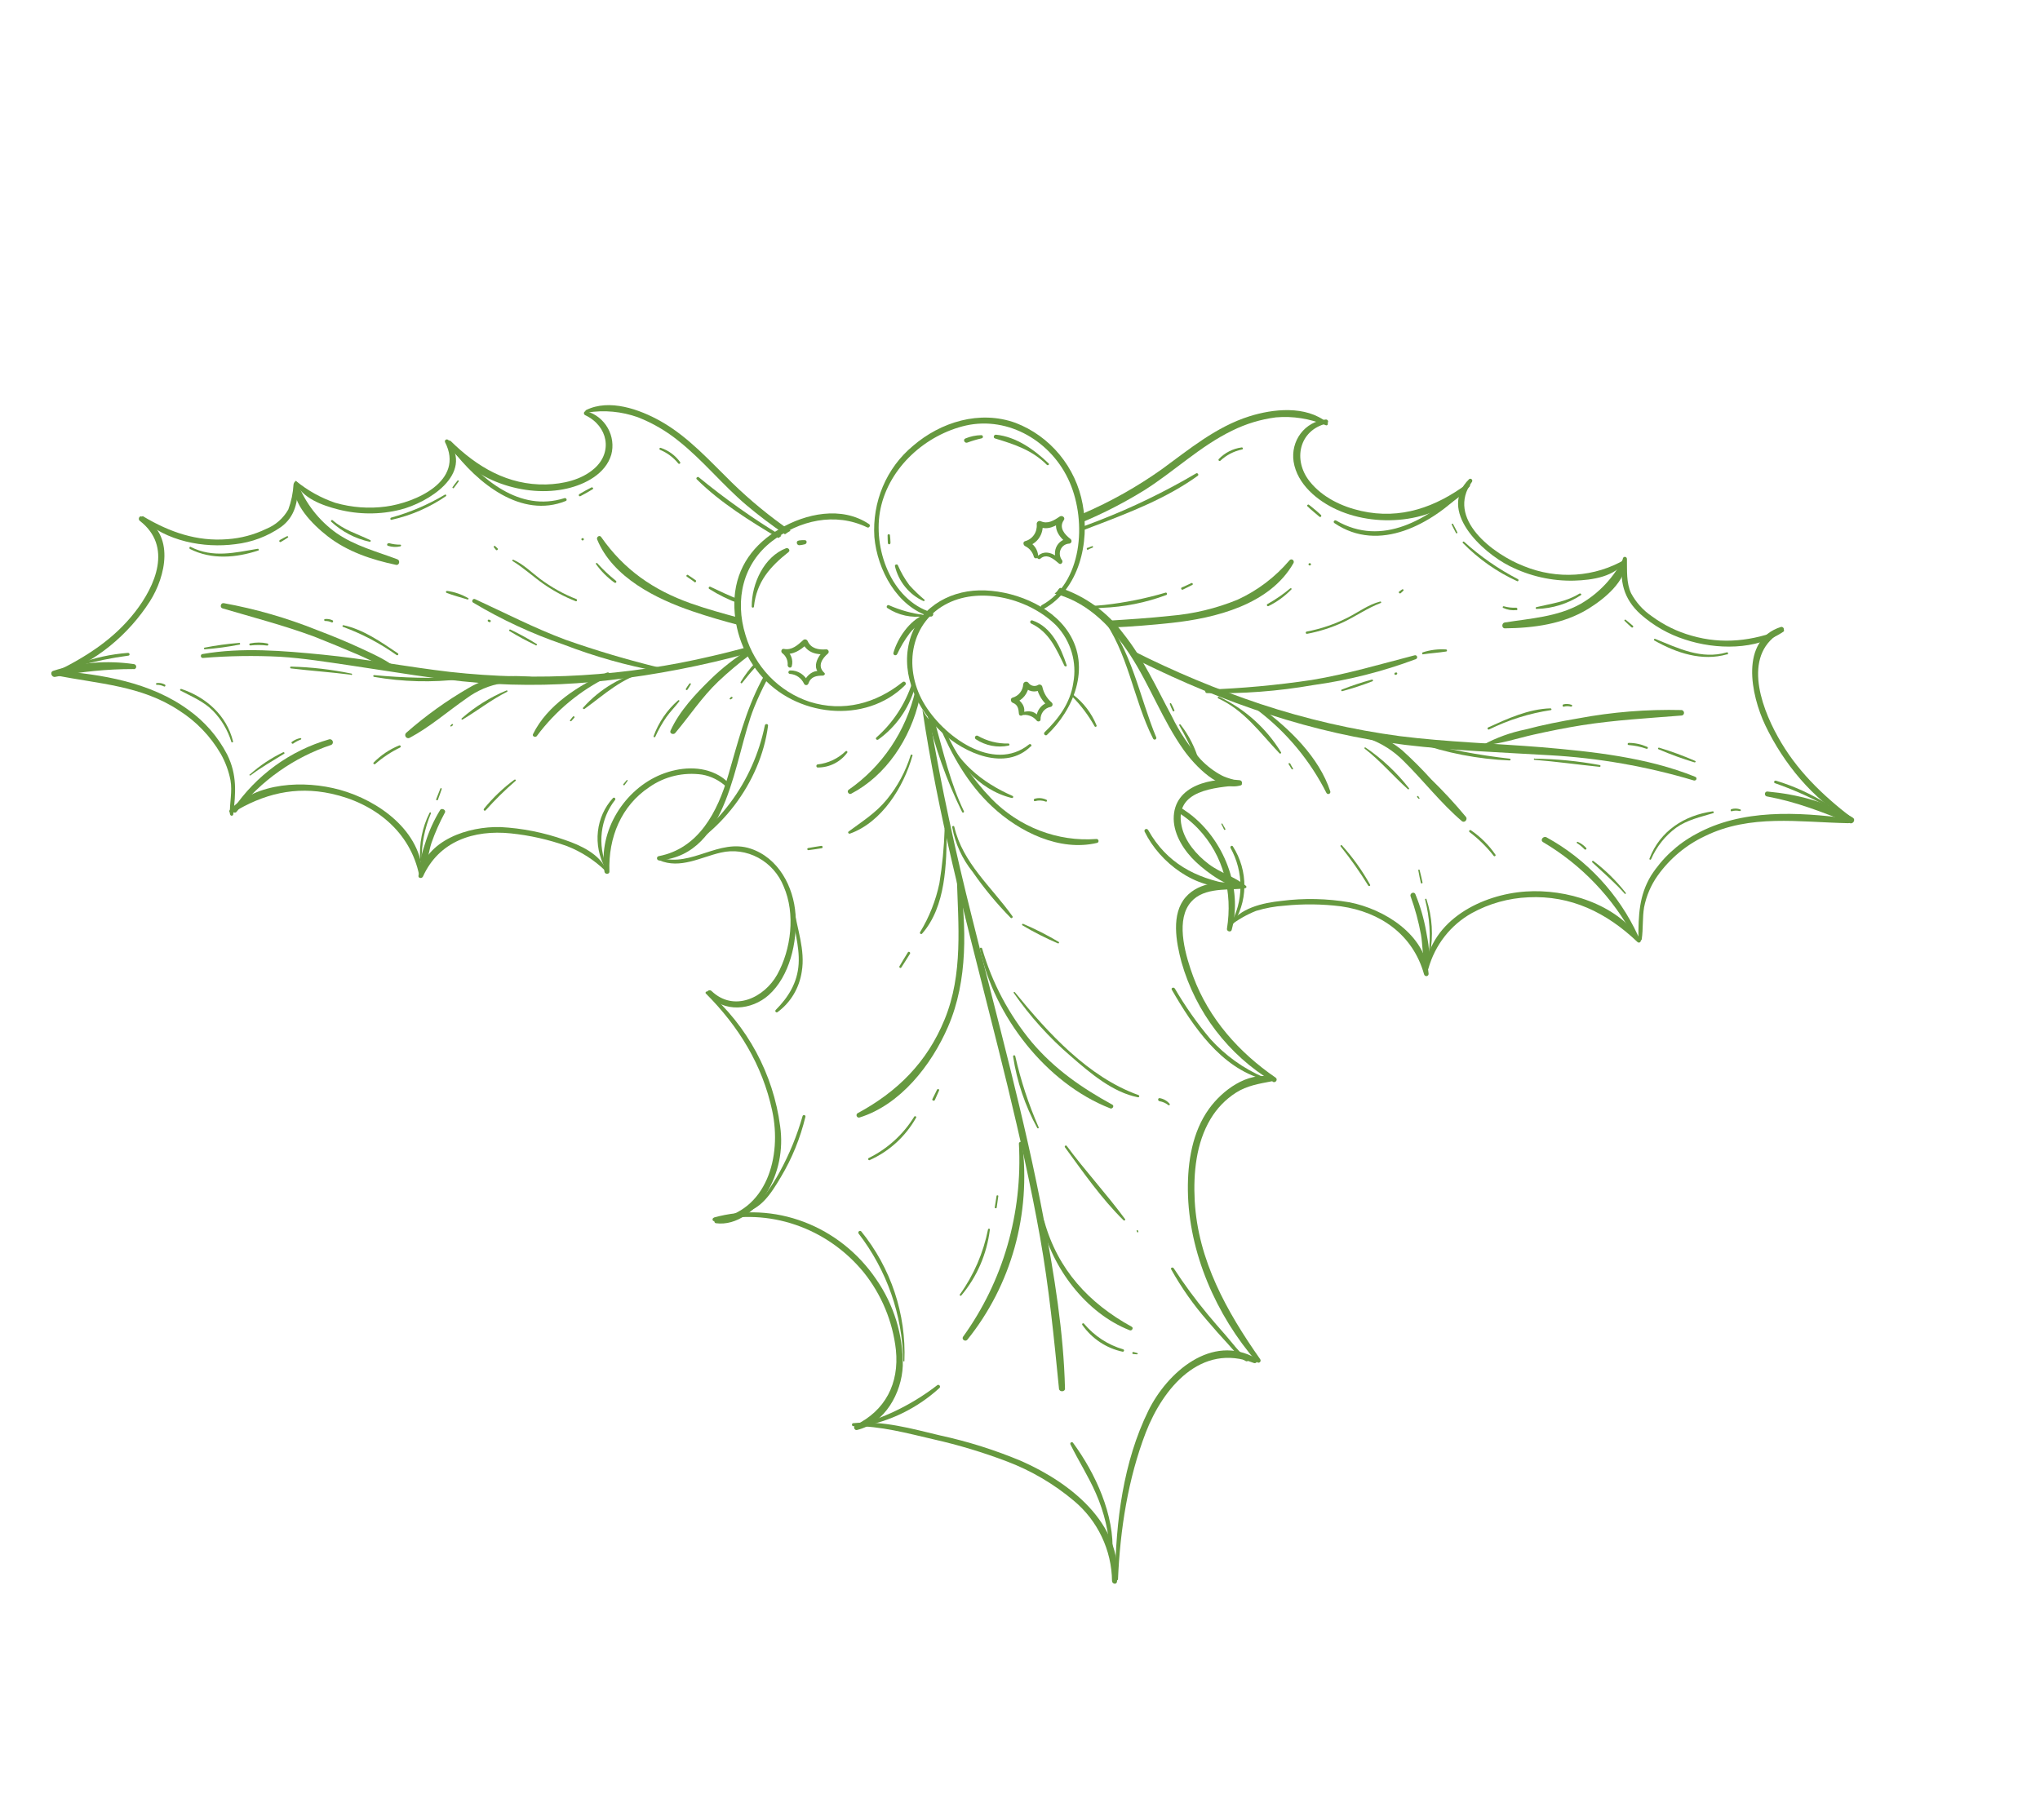 <?xml version="1.0" encoding="UTF-8"?> <svg xmlns="http://www.w3.org/2000/svg" width="214" height="191" viewBox="0 0 214 191" fill="none"> <path d="M80.156 71.168C80.231 71.263 80.321 71.344 80.422 71.407C79.938 72.321 79.501 73.26 79.114 74.223C76.97 79.528 76.551 89.666 69.178 90.282C69.15 90.287 69.12 90.285 69.092 90.279C69.064 90.272 69.037 90.259 69.013 90.242C68.989 90.225 68.968 90.203 68.952 90.177C68.936 90.152 68.925 90.124 68.92 90.095C68.915 90.066 68.915 90.036 68.921 90.008C68.927 89.979 68.938 89.952 68.955 89.928C68.971 89.904 68.992 89.884 69.016 89.868C69.041 89.853 69.068 89.843 69.096 89.838C73.297 89.032 75.278 85.181 76.393 81.353C77.391 77.952 78.21 74.599 79.856 71.46L80.086 71.034C80.091 71.076 80.126 71.136 80.156 71.168Z" fill="#66993F"></path> <path d="M69.273 89.999C72.551 91.014 75.42 87.948 78.736 89.046C81.648 90.008 83.255 93.025 83.452 95.957C83.65 98.889 82.834 102.441 80.639 104.413C78.867 105.998 75.91 106.323 74.238 104.326C74.007 104.051 74.407 103.759 74.644 103.989C76.999 106.24 80.191 104.673 81.531 102.262C82.992 99.639 83.459 95.881 82.211 93.024C81.7 91.73 80.749 90.656 79.537 90.002C78.324 89.347 76.932 89.155 75.618 89.463C73.519 89.939 71.359 91.216 69.165 90.273C68.98 90.195 69.091 89.945 69.273 89.999Z" fill="#66993F"></path> <path d="M74.23 104.038C78.403 107.648 81.122 112.699 81.839 118.171C82.19 120.64 81.679 123.131 80.398 125.207C79.292 126.957 77.317 128.655 75.08 128.352C75.037 128.337 74.999 128.308 74.972 128.27C74.945 128.232 74.93 128.187 74.93 128.141C74.929 128.095 74.942 128.05 74.968 128.012C74.993 127.975 75.03 127.947 75.072 127.933C80.426 127.143 82.042 121.375 81.006 116.551C79.97 111.726 77.491 107.702 74.044 104.249C73.938 104.142 74.118 103.964 74.228 104.063L74.23 104.038Z" fill="#66993F"></path> <path d="M74.883 127.757C77.977 126.896 81.287 127.057 84.342 128.218C87.398 129.379 90.045 131.48 91.908 134.224C93.762 136.893 94.743 140.075 94.705 143.3C94.59 146.192 92.806 149.35 89.905 150.048C89.604 150.118 89.477 149.663 89.742 149.533C92.852 148.021 94.345 145.187 93.981 141.642C93.65 138.665 92.47 135.827 90.586 133.483C88.701 131.191 86.233 129.472 83.466 128.525C80.7 127.577 77.749 127.439 74.955 128.128C74.721 128.185 74.668 127.831 74.894 127.771L74.883 127.757Z" fill="#66993F"></path> <path d="M89.506 149.335C92.566 149.028 95.651 149.916 98.63 150.623C101.55 151.255 104.414 152.161 107.185 153.328C112.189 155.548 117.759 159.804 117.176 165.959C117.145 166.296 116.681 166.225 116.653 165.903C116.637 164.301 116.269 162.712 115.576 161.253C114.883 159.794 113.881 158.502 112.646 157.472C110.544 155.705 108.17 154.31 105.627 153.348C103.125 152.397 100.565 151.625 97.966 151.038C95.198 150.399 92.375 149.616 89.52 149.649C89.331 149.653 89.326 149.347 89.506 149.335Z" fill="#66993F"></path> <path d="M116.973 165.686C117.043 159.669 117.824 153.398 120.47 148.016C122.437 144.024 127.108 139.879 131.779 142.538C132.062 142.697 131.809 143.143 131.521 143.017C125.978 140.846 122.001 145.654 120.199 150.306C118.327 155.181 117.507 160.481 117.28 165.706C117.272 165.888 116.991 165.858 116.994 165.678L116.973 165.686Z" fill="#66993F"></path> <path d="M131.849 142.924C127.576 138.015 124.685 131.405 124.611 124.899C124.577 121.917 125.08 118.771 126.826 116.351C128.215 114.42 130.846 112.445 133.385 113.003C133.438 113.012 133.487 113.04 133.523 113.082C133.559 113.123 133.579 113.176 133.581 113.231C133.583 113.285 133.567 113.338 133.534 113.38C133.501 113.423 133.454 113.451 133.402 113.462C132.058 113.722 130.829 113.909 129.65 114.658C128.564 115.355 127.654 116.298 126.988 117.416C125.477 119.938 125.175 123.082 125.327 126.001C125.673 132.24 128.671 137.603 132.196 142.622C132.231 142.671 132.247 142.732 132.239 142.791C132.232 142.85 132.203 142.904 132.158 142.941C132.112 142.978 132.054 142.995 131.995 142.989C131.937 142.983 131.882 142.954 131.842 142.908L131.849 142.924Z" fill="#66993F"></path> <path d="M133.522 113.496C128.874 110.711 125.433 106.207 123.938 100.953C123.371 98.823 122.831 95.9 124.39 94.127C125.807 92.51 128.403 92.366 130.394 92.773C130.645 92.825 130.704 93.225 130.417 93.248C128.461 93.408 125.928 93.101 124.688 94.975C123.375 96.956 124.406 100.397 125.174 102.482C126.822 106.909 129.994 110.456 133.809 113.071C134.102 113.278 133.792 113.689 133.501 113.504L133.522 113.496Z" fill="#66993F"></path> <path d="M130.596 93.2C128.894 93.225 126.685 91.6 125.472 90.466C124.258 89.332 123.15 87.655 123.124 85.935C123.088 82.34 127.226 81.534 130.02 81.866C130.089 81.865 130.155 81.891 130.206 81.939C130.257 81.988 130.287 82.054 130.29 82.124C130.293 82.193 130.269 82.26 130.223 82.311C130.177 82.361 130.113 82.39 130.044 82.391C127.488 82.645 123.107 82.866 123.961 86.713C124.311 88.312 125.512 89.69 126.78 90.656C128.048 91.622 129.557 91.994 130.697 92.953C130.813 93.051 130.737 93.196 130.601 93.198L130.596 93.2Z" fill="#66993F"></path> <path d="M130.175 82.401C127.945 83.111 125.344 80.339 124.17 78.695C121.951 75.571 120.623 71.898 118.531 68.69C116.716 65.923 114.289 63.385 111.098 62.42L110.632 62.289L110.687 62.232C110.781 62.166 110.864 62.085 110.933 61.992L111.024 61.86C111.044 61.84 111.062 61.817 111.075 61.792L111.198 61.679C113.819 62.54 116.133 64.209 117.815 66.451C119.93 69.088 121.333 72.2 122.926 75.162C123.718 76.799 124.734 78.319 125.942 79.674C126.592 80.363 127.348 80.939 128.178 81.378C128.82 81.705 129.525 81.794 130.164 82.111C130.271 82.174 130.319 82.359 130.175 82.401Z" fill="#66993F"></path> <path d="M97.584 75.667C98.744 82.6 100.256 89.473 101.977 96.322C104.594 106.855 107.503 117.34 109.505 128.003C110.597 133.827 111.58 139.808 111.72 145.707C111.729 146.069 111.124 146.085 111.09 145.72C110.565 140.382 110.044 135.097 109.099 129.796C108.154 124.496 106.977 119.264 105.713 114.036C103.173 103.564 100.266 93.164 98.175 82.59C97.647 79.893 97.165 77.18 96.761 74.454C96.984 74.892 97.261 75.299 97.584 75.667Z" fill="#66993F"></path> <path d="M96.406 73.258C96.42 73.295 96.435 73.333 96.449 73.371C95.505 77.539 92.946 81.376 89.288 83.287C89.049 83.413 88.791 83.041 89.02 82.875C92.547 80.426 95.036 76.727 96.023 72.469C96.15 72.736 96.275 72.998 96.406 73.258Z" fill="#66993F"></path> <path d="M100.681 91.949C101.365 97.229 101.573 102.841 99.449 107.741C97.704 111.767 94.456 115.927 90.169 117.259C90.113 117.277 90.053 117.274 89.999 117.249C89.944 117.225 89.9 117.182 89.874 117.128C89.848 117.073 89.841 117.012 89.857 116.954C89.872 116.897 89.907 116.848 89.956 116.816C94.123 114.569 97.251 111.476 99.088 106.979C101.049 102.195 100.522 97.059 100.367 91.957C100.361 91.787 100.662 91.778 100.681 91.949Z" fill="#66993F"></path> <path d="M107.233 119.949C107.693 123.644 107.42 127.373 106.432 130.916C105.443 134.459 103.759 137.743 101.479 140.574C101.268 140.831 100.83 140.547 101.033 140.256C105.223 134.452 107.288 127.305 106.885 120.006C106.872 119.802 107.193 119.737 107.222 119.953L107.233 119.949Z" fill="#66993F"></path> <path d="M109.55 128.149C110.967 133.227 114.224 136.744 118.718 139.215C118.943 139.338 118.735 139.673 118.519 139.589C113.913 137.797 110.316 132.996 109.248 128.195C109.178 128.014 109.497 127.967 109.55 128.149Z" fill="#66993F"></path> <path d="M103.028 99.532C104.071 103.128 105.846 106.477 108.236 109.357C110.638 112.193 113.486 114.159 116.685 115.912C116.922 116.037 116.704 116.394 116.474 116.304C109.749 113.683 104.284 106.633 102.792 99.566C102.739 99.427 102.985 99.39 103.028 99.532Z" fill="#66993F"></path> <path d="M115.073 88.449C111.173 89.368 106.948 87.33 104.056 84.614C101.519 82.242 99.827 79.222 98.494 76.049C98.673 76.221 98.871 76.371 99.084 76.496C100.288 79.203 101.954 81.681 104.003 83.812C105.442 85.285 107.173 86.427 109.073 87.156C110.973 87.886 112.995 88.187 114.997 88.036C115.051 88.027 115.106 88.04 115.151 88.073C115.196 88.106 115.227 88.155 115.237 88.209C115.247 88.264 115.236 88.32 115.205 88.365C115.174 88.41 115.127 88.44 115.073 88.449Z" fill="#66993F"></path> <path d="M99.051 76.566C100.288 79.926 103.019 82.106 106.211 83.513C106.361 83.579 106.274 83.77 106.129 83.733C102.629 82.883 100.013 79.736 98.809 76.4C98.886 76.461 98.967 76.516 99.051 76.566Z" fill="#66993F"></path> <path d="M108.53 83.817C108.938 83.695 109.38 83.731 109.772 83.92C109.797 83.931 109.817 83.952 109.828 83.978C109.838 84.003 109.839 84.032 109.828 84.057C109.818 84.082 109.798 84.102 109.773 84.112C109.749 84.122 109.72 84.121 109.695 84.11C109.337 83.977 108.95 83.96 108.588 84.062C108.436 84.119 108.389 83.858 108.545 83.811L108.53 83.817Z" fill="#66993F"></path> <path d="M95.721 79.287C94.796 82.584 92.499 86.28 89.163 87.472C89.037 87.519 88.894 87.35 89.019 87.254C90.461 86.18 91.872 85.31 93.03 83.891C94.152 82.525 95.002 80.947 95.534 79.239C95.572 79.12 95.76 79.186 95.731 79.314L95.721 79.287Z" fill="#66993F"></path> <path d="M86.194 89.005C85.734 89.079 85.274 89.152 84.813 89.208C84.799 89.21 84.784 89.209 84.77 89.205C84.756 89.202 84.743 89.195 84.731 89.186C84.719 89.177 84.709 89.166 84.701 89.154C84.694 89.141 84.688 89.127 84.686 89.112C84.683 89.098 84.684 89.083 84.687 89.068C84.69 89.054 84.696 89.041 84.704 89.029C84.713 89.017 84.723 89.007 84.736 88.999C84.748 88.992 84.761 88.987 84.776 88.985C85.231 88.9 85.694 88.832 86.154 88.758C86.169 88.756 86.186 88.757 86.201 88.761C86.217 88.765 86.231 88.772 86.244 88.782C86.257 88.792 86.269 88.805 86.277 88.819C86.285 88.833 86.291 88.848 86.294 88.865C86.297 88.881 86.296 88.897 86.293 88.913C86.289 88.929 86.282 88.944 86.273 88.957C86.264 88.97 86.252 88.981 86.239 88.989C86.225 88.997 86.21 89.003 86.194 89.005Z" fill="#66993F"></path> <path d="M99.318 87.033C99.294 90.657 99.224 95.12 96.741 97.954C96.732 97.969 96.72 97.981 96.706 97.99C96.692 98 96.676 98.006 96.659 98.009C96.642 98.013 96.625 98.012 96.608 98.009C96.591 98.005 96.575 97.998 96.561 97.988C96.546 97.978 96.534 97.966 96.524 97.951C96.514 97.936 96.508 97.92 96.504 97.903C96.5 97.886 96.5 97.868 96.503 97.851C96.506 97.834 96.513 97.818 96.522 97.803C97.481 96.231 98.166 94.496 98.547 92.674C98.85 90.803 99.033 88.91 99.094 87.007C99.1 86.87 99.318 86.892 99.318 87.033Z" fill="#66993F"></path> <path d="M95.46 100.078C95.161 100.56 94.861 101.043 94.552 101.516C94.536 101.542 94.51 101.56 94.48 101.566C94.451 101.572 94.419 101.566 94.394 101.548C94.368 101.531 94.35 101.504 94.343 101.474C94.336 101.443 94.341 101.412 94.358 101.386C94.643 100.897 94.94 100.409 95.24 99.926C95.325 99.79 95.549 99.934 95.46 100.078Z" fill="#66993F"></path> <path d="M106.448 104.096C109.94 108.391 114.152 113.009 119.418 114.903C119.449 114.911 119.475 114.931 119.492 114.959C119.509 114.986 119.515 115.019 119.508 115.05C119.501 115.081 119.482 115.108 119.455 115.124C119.429 115.14 119.396 115.145 119.366 115.137C116.719 114.618 114.37 112.603 112.355 110.853C110.079 108.901 108.056 106.659 106.34 104.185C106.333 104.17 106.33 104.153 106.334 104.137C106.337 104.121 106.346 104.106 106.358 104.096C106.371 104.086 106.386 104.08 106.403 104.08C106.419 104.08 106.435 104.085 106.448 104.096Z" fill="#66993F"></path> <path d="M121.666 115.229C122.067 115.299 122.435 115.513 122.701 115.832C122.713 115.851 122.718 115.873 122.717 115.895C122.715 115.917 122.706 115.937 122.691 115.953C122.676 115.968 122.656 115.978 122.635 115.98C122.614 115.983 122.592 115.978 122.573 115.966C122.297 115.752 121.974 115.608 121.634 115.549C121.422 115.512 121.457 115.185 121.666 115.229Z" fill="#66993F"></path> <path d="M91.111 121.522C93.084 120.557 94.744 119.05 95.909 117.165C95.973 117.067 96.17 117.154 96.106 117.271C94.987 119.261 93.274 120.824 91.207 121.741C91.181 121.744 91.153 121.738 91.13 121.724C91.106 121.71 91.088 121.688 91.078 121.662C91.068 121.636 91.067 121.608 91.075 121.582C91.083 121.555 91.1 121.533 91.122 121.518L91.111 121.522Z" fill="#66993F"></path> <path d="M97.811 115.321C97.967 114.997 98.153 114.656 98.295 114.344C98.356 114.222 98.571 114.283 98.512 114.423C98.37 114.759 98.224 115.092 98.071 115.42C98 115.576 97.734 115.479 97.811 115.321Z" fill="#66993F"></path> <path d="M90.19 149.472C93.139 148.623 95.896 147.224 98.327 145.343C98.364 145.318 98.408 145.309 98.452 145.316C98.496 145.323 98.537 145.347 98.566 145.382C98.595 145.417 98.611 145.462 98.611 145.508C98.61 145.553 98.593 145.597 98.563 145.63C96.239 147.759 93.367 149.168 90.265 149.7C90.144 149.746 90.056 149.516 90.179 149.476L90.19 149.472Z" fill="#66993F"></path> <path d="M130.75 142.857C129.971 142.466 129.419 141.678 128.829 141.038C128.088 140.236 127.36 139.422 126.652 138.583C125.204 136.927 123.933 135.121 122.86 133.196C122.762 133.019 123.025 132.92 123.134 133.093C124.225 134.766 125.41 136.375 126.683 137.911C127.281 138.633 127.897 139.342 128.517 140.043C129.249 140.868 129.986 141.935 130.881 142.569C130.909 142.592 130.929 142.625 130.936 142.661C130.943 142.696 130.938 142.733 130.92 142.765C130.903 142.796 130.876 142.82 130.843 142.832C130.81 142.844 130.773 142.843 130.739 142.831L130.75 142.857Z" fill="#66993F"></path> <path d="M132.521 113.252C128.055 112.006 125.153 107.717 122.927 103.859C122.81 103.665 123.128 103.533 123.249 103.738C124.336 105.602 125.58 107.369 126.967 109.018C128.545 110.765 130.473 112.145 132.613 113.059C132.756 113.121 132.669 113.313 132.529 113.273L132.521 113.252Z" fill="#66993F"></path> <path d="M115.603 64.487C118.724 68.068 119.511 73.102 121.299 77.39C121.308 77.433 121.302 77.478 121.282 77.516C121.261 77.554 121.229 77.583 121.189 77.598C121.149 77.613 121.105 77.613 121.065 77.598C121.025 77.583 120.99 77.554 120.968 77.516C118.827 73.301 118.395 68.418 115.449 64.588C115.36 64.476 115.528 64.351 115.616 64.458L115.603 64.487Z" fill="#66993F"></path> <path d="M83.269 95.17C83.596 97.419 84.496 99.674 84.106 101.96C83.849 103.671 82.94 105.192 81.575 106.196C81.56 106.208 81.544 106.218 81.526 106.224C81.507 106.23 81.488 106.232 81.469 106.23C81.45 106.229 81.431 106.223 81.414 106.214C81.397 106.205 81.381 106.193 81.368 106.178C81.356 106.163 81.346 106.146 81.34 106.128C81.333 106.109 81.33 106.089 81.331 106.07C81.332 106.05 81.337 106.031 81.346 106.014C81.354 105.997 81.365 105.981 81.38 105.969C82.7 104.639 83.653 103.116 83.778 101.157C83.902 99.198 83.202 97.187 83.003 95.221C82.99 95.066 83.22 95.029 83.243 95.18L83.269 95.17Z" fill="#66993F"></path> <path d="M77.753 127.172C78.798 126.601 79.579 126.265 80.322 125.283C80.87 124.536 81.368 123.751 81.812 122.933C82.817 121.09 83.615 119.135 84.195 117.102C84.243 116.948 84.519 116.98 84.493 117.175C83.952 119.429 83.075 121.577 81.893 123.545C80.907 125.199 79.814 126.979 77.778 127.299C77.768 127.299 77.757 127.296 77.748 127.29C77.74 127.284 77.733 127.275 77.729 127.265C77.725 127.255 77.724 127.244 77.727 127.234C77.729 127.223 77.735 127.214 77.743 127.207L77.753 127.172Z" fill="#66993F"></path> <path d="M111.893 120.228C113.837 122.862 116.08 125.274 118.014 127.912C118.097 128.021 117.948 128.126 117.856 128.039C115.545 125.775 113.617 122.982 111.708 120.377C111.695 120.351 111.691 120.322 111.697 120.294C111.703 120.267 111.718 120.242 111.739 120.224C111.761 120.207 111.788 120.198 111.816 120.198C111.844 120.199 111.871 120.209 111.893 120.228Z" fill="#66993F"></path> <path d="M119.368 129.114L119.414 129.232C119.445 129.313 119.288 129.341 119.283 129.281L119.236 129.158C119.205 129.078 119.372 129.046 119.384 129.139L119.368 129.114Z" fill="#66993F"></path> <path d="M116.434 163.031C116.348 160.854 115.848 158.703 114.962 156.7C114.184 154.912 113.135 153.288 112.28 151.541C112.27 151.505 112.271 151.467 112.284 151.432C112.297 151.398 112.321 151.369 112.352 151.351C112.383 151.332 112.419 151.325 112.455 151.329C112.491 151.334 112.525 151.351 112.551 151.377C114.906 154.577 116.938 158.972 116.694 163.036C116.688 163.16 116.464 163.172 116.461 163.04L116.434 163.031Z" fill="#66993F"></path> <path d="M113.71 138.889C114.795 140.182 116.23 141.122 117.826 141.585C117.971 141.635 117.928 141.848 117.767 141.835C116.069 141.48 114.553 140.474 113.537 139.027C113.521 139.003 113.514 138.974 113.518 138.946C113.522 138.918 113.537 138.893 113.558 138.875C113.58 138.858 113.608 138.85 113.636 138.852C113.664 138.855 113.69 138.868 113.71 138.889Z" fill="#66993F"></path> <path d="M118.922 141.87L119.306 141.979C119.39 141.996 119.358 142.114 119.272 142.109L118.877 142.078C118.718 142.07 118.777 141.819 118.922 141.87Z" fill="#66993F"></path> <path d="M100.694 135.826C102.147 133.801 103.153 131.473 103.647 128.996C103.676 128.887 103.861 128.916 103.84 129.016C103.525 131.584 102.486 133.984 100.847 135.929C100.776 136.023 100.617 135.922 100.694 135.826Z" fill="#66993F"></path> <path d="M104.351 126.685C104.412 126.288 104.473 125.89 104.54 125.491C104.558 125.386 104.748 125.413 104.725 125.508C104.673 125.914 104.617 126.309 104.556 126.706C104.54 126.835 104.322 126.794 104.351 126.685Z" fill="#66993F"></path> <path d="M100.11 86.76C100.977 90.552 104.054 93.107 106.217 96.154C106.229 96.181 106.233 96.212 106.226 96.24C106.22 96.269 106.204 96.295 106.181 96.312C106.159 96.33 106.13 96.34 106.101 96.339C106.072 96.338 106.044 96.326 106.022 96.307C104.558 94.82 103.223 93.206 102.032 91.484C100.937 90.129 100.199 88.514 99.889 86.801C99.884 86.77 99.891 86.739 99.908 86.715C99.925 86.69 99.951 86.673 99.98 86.669C100.01 86.664 100.04 86.672 100.065 86.69C100.09 86.708 100.106 86.735 100.112 86.766L100.11 86.76Z" fill="#66993F"></path> <path d="M107.34 96.943C108.62 97.489 109.863 98.121 111.063 98.836C111.151 98.895 111.07 99.024 110.979 98.99C109.7 98.443 108.457 97.811 107.256 97.097C107.157 97.043 107.245 96.899 107.34 96.943Z" fill="#66993F"></path> <path d="M129.12 93.072C125.444 93.347 121.672 90.552 120.071 87.26C119.974 87.008 120.317 86.861 120.457 87.116C122.387 90.566 125.424 92.139 129.114 92.792C129.275 92.823 129.3 93.072 129.127 93.088L129.12 93.072Z" fill="#66993F"></path> <path d="M69.929 89.933C72.553 88.56 74.835 86.612 76.615 84.225C78.395 81.838 79.63 79.069 80.236 76.111C80.28 75.915 80.593 75.934 80.57 76.153C79.782 82.178 75.453 87.772 70.014 90.105C69.993 90.107 69.971 90.102 69.953 90.091C69.934 90.079 69.92 90.062 69.912 90.041C69.904 90.021 69.903 89.998 69.909 89.978C69.915 89.957 69.928 89.939 69.945 89.927L69.929 89.933Z" fill="#66993F"></path> <path d="M94.753 142.817C94.674 137.988 93.025 133.28 90.07 129.441C90.046 129.403 90.036 129.356 90.042 129.312C90.049 129.267 90.071 129.227 90.104 129.198C90.138 129.17 90.181 129.155 90.225 129.157C90.269 129.159 90.312 129.178 90.344 129.209C93.457 133.039 95.076 137.898 94.873 142.808C94.9 142.877 94.74 142.859 94.745 142.796L94.753 142.817Z" fill="#66993F"></path> <path d="M108.809 118.358C107.531 116.024 106.672 113.481 106.276 110.855C106.274 110.825 106.282 110.797 106.3 110.774C106.317 110.751 106.342 110.736 106.37 110.731C106.398 110.726 106.427 110.733 106.452 110.749C106.476 110.765 106.494 110.789 106.502 110.818C107.08 113.381 107.903 115.886 108.96 118.294C108.997 118.39 108.856 118.45 108.807 118.353L108.809 118.358Z" fill="#66993F"></path> <path d="M98.099 75.869C98.983 78.997 99.69 82.168 101.118 85.127C101.166 85.254 100.987 85.335 100.924 85.2C99.28 81.866 98.037 78.347 97.222 74.723C97.464 75.142 97.759 75.528 98.099 75.869Z" fill="#66993F"></path> <path d="M95.858 71.935C95.893 72.026 95.927 72.112 95.96 72.199C95.31 74.395 93.964 76.294 92.129 77.604C91.976 77.705 91.792 77.509 91.935 77.381C93.669 75.855 94.963 73.879 95.689 71.653C95.73 71.755 95.787 71.85 95.858 71.935Z" fill="#66993F"></path> <path d="M88.887 78.965C88.528 79.457 88.061 79.853 87.522 80.125C86.983 80.397 86.386 80.537 85.778 80.534C85.599 80.539 85.59 80.23 85.77 80.212C86.883 80.087 87.918 79.597 88.721 78.816C88.742 78.802 88.766 78.796 88.791 78.798C88.815 78.801 88.839 78.811 88.858 78.828C88.876 78.845 88.889 78.867 88.895 78.892C88.9 78.917 88.897 78.943 88.887 78.965Z" fill="#66993F"></path> <path d="M112.619 72.925C113.689 73.758 114.525 74.867 115.038 76.132C115.042 76.159 115.038 76.186 115.024 76.21C115.011 76.233 114.991 76.25 114.966 76.26C114.941 76.269 114.914 76.269 114.889 76.261C114.863 76.252 114.841 76.235 114.826 76.212C114.181 75.062 113.385 74.004 112.462 73.069C112.374 72.98 112.513 72.849 112.604 72.918L112.619 72.925Z" fill="#66993F"></path> <path d="M123.345 85.027L123.359 84.955C123.397 84.91 123.432 84.862 123.463 84.812L123.595 84.603C123.988 84.823 124.366 85.069 124.727 85.341C128.353 88.046 130.414 93.184 129.204 97.583C129.132 97.854 128.675 97.74 128.709 97.459C129.317 93.672 128.393 89.793 125.67 86.937C124.973 86.212 124.181 85.591 123.317 85.093C123.329 85.072 123.338 85.05 123.345 85.027Z" fill="#66993F"></path> <path d="M128.928 97.101C129.982 95.267 132.505 94.733 134.442 94.53C136.803 94.227 139.205 94.278 141.572 94.68C145.182 95.392 149.504 98.021 149.863 102.163C149.869 102.225 149.852 102.286 149.815 102.334C149.779 102.383 149.725 102.415 149.665 102.424C149.605 102.433 149.544 102.419 149.492 102.384C149.441 102.35 149.404 102.297 149.388 102.237C148.211 98.044 144.791 95.699 140.674 95.103C138.7 94.855 136.711 94.832 134.745 95.034C133.729 95.101 132.728 95.285 131.759 95.581C130.774 95.974 129.851 96.503 129.014 97.155C128.978 97.169 128.898 97.149 128.928 97.101Z" fill="#66993F"></path> <path d="M149.502 101.58C150.193 96.493 155.465 93.858 160.051 93.547C164.284 93.257 169.513 94.801 172.089 98.578C172.119 98.623 172.131 98.677 172.124 98.729C172.117 98.782 172.091 98.829 172.051 98.862C172.011 98.895 171.96 98.911 171.908 98.907C171.856 98.903 171.806 98.88 171.769 98.841C168.532 95.754 164.792 93.935 160.333 94.154C158.248 94.243 156.223 94.808 154.406 95.808C152.174 97.052 150.532 99.153 149.834 101.66C149.776 101.837 149.476 101.794 149.497 101.582L149.502 101.58Z" fill="#66993F"></path> <path d="M171.872 98.511C171.873 96.059 171.931 93.971 173.205 91.867C174.384 90.037 175.996 88.547 177.897 87.529C182.709 84.863 188.569 85.2 193.912 85.887C194.24 85.925 194.19 86.404 193.866 86.377C188.718 86.276 183.607 85.396 178.83 87.744C176.857 88.675 175.157 90.1 173.884 91.891C173.187 92.876 172.704 94.006 172.467 95.207C172.286 96.301 172.382 97.441 172.223 98.546C172.221 98.569 172.215 98.591 172.204 98.611C172.194 98.631 172.18 98.649 172.163 98.663C172.146 98.678 172.126 98.688 172.104 98.695C172.083 98.701 172.061 98.703 172.038 98.7C172.016 98.698 171.994 98.69 171.974 98.679C171.954 98.668 171.936 98.653 171.922 98.635C171.908 98.617 171.897 98.597 171.89 98.575C171.883 98.553 171.88 98.53 171.882 98.507L171.872 98.511Z" fill="#66993F"></path> <path d="M194.018 86.071C190.189 83.909 187.083 80.081 185.184 76.11C183.667 72.916 182.489 67.183 186.81 65.79C186.867 65.772 186.928 65.775 186.983 65.8C187.037 65.825 187.082 65.869 187.109 65.924C187.135 65.979 187.141 66.042 187.125 66.1C187.11 66.158 187.074 66.208 187.025 66.24C182.762 68.46 184.606 73.917 186.503 77.315C188.432 80.799 191.133 83.387 194.227 85.784C194.419 85.932 194.213 86.18 194.018 86.071Z" fill="#66993F"></path> <path d="M187.117 66.258C184.231 68.24 180.021 68.189 176.746 67.103C175.037 66.556 173.451 65.651 172.092 64.448C170.304 62.828 169.849 60.924 170.244 58.603C170.254 58.55 170.282 58.503 170.324 58.472C170.365 58.44 170.418 58.425 170.47 58.431C170.523 58.436 170.572 58.461 170.609 58.501C170.645 58.541 170.667 58.593 170.668 58.647C170.692 59.869 170.59 61.139 171.102 62.246C171.623 63.212 172.366 64.039 173.266 64.653C174.534 65.589 175.953 66.284 177.453 66.702C180.735 67.65 183.865 67.245 186.948 66.038C187.084 65.987 187.238 66.169 187.101 66.264L187.117 66.258Z" fill="#66993F"></path> <path d="M170.572 58.797C169.449 60.535 167.035 60.869 165.13 60.926C162.798 60.986 160.472 60.46 158.356 59.394C155.436 57.923 150.767 53.571 154.113 50.278C154.15 50.247 154.196 50.231 154.244 50.233C154.293 50.234 154.339 50.253 154.376 50.286C154.412 50.319 154.437 50.364 154.444 50.413C154.451 50.461 154.441 50.511 154.416 50.552C151.621 54.419 156.652 58.175 159.87 59.41C161.601 60.113 163.455 60.414 165.293 60.291C167.131 60.168 168.906 59.624 170.486 58.7C170.499 58.695 170.513 58.694 170.526 58.697C170.54 58.701 170.552 58.709 170.561 58.719C170.571 58.73 170.577 58.743 170.578 58.757C170.58 58.77 170.578 58.785 170.572 58.797Z" fill="#66993F"></path> <path d="M154.186 51.032C150.963 54.807 144.725 55.496 140.278 53.497C138.231 52.576 136.074 50.826 135.7 48.432C135.623 47.909 135.648 47.379 135.776 46.873C135.903 46.367 136.129 45.894 136.442 45.483C136.754 45.073 137.145 44.732 137.593 44.481C138.04 44.23 138.536 44.075 139.049 44.023C139.078 44.016 139.108 44.014 139.138 44.019C139.168 44.023 139.197 44.035 139.222 44.051C139.248 44.068 139.27 44.09 139.287 44.116C139.304 44.142 139.316 44.171 139.321 44.201C139.327 44.232 139.326 44.263 139.318 44.292C139.311 44.322 139.298 44.349 139.279 44.373C139.261 44.397 139.237 44.416 139.211 44.429C139.184 44.443 139.155 44.45 139.124 44.452C136.294 45.163 135.591 48.245 137.385 50.513C138.717 52.19 140.765 53.16 142.78 53.612C146.944 54.552 150.635 53.198 153.909 50.766C154.06 50.66 154.321 50.84 154.177 51.011L154.186 51.032Z" fill="#66993F"></path> <path d="M139.075 44.617C137.409 43.924 135.618 43.642 133.848 43.794C132.245 44.001 130.692 44.473 129.249 45.191C125.906 46.809 123.182 49.46 120.05 51.437C117.987 52.712 115.831 53.825 113.599 54.766L113.601 54.52C113.616 54.314 113.611 54.105 113.587 53.899C116.51 52.639 119.292 51.074 121.891 49.228C124.785 47.115 127.593 44.778 131.053 43.686C133.532 42.904 136.961 42.52 139.204 44.324C139.242 44.342 139.272 44.376 139.287 44.416C139.302 44.457 139.301 44.502 139.284 44.541C139.267 44.58 139.235 44.61 139.196 44.624C139.157 44.638 139.113 44.636 139.075 44.617Z" fill="#66993F"></path> <path d="M177.68 81.893C172.73 80.415 167.644 79.526 162.526 79.245C157.495 78.948 152.447 78.761 147.431 78.162C137.771 77.008 128.359 73.748 119.568 69.389L119.366 69.286C119.333 69.17 119.278 69.06 119.205 68.963C119.122 68.841 119.032 68.732 118.945 68.616C118.919 68.493 118.873 68.375 118.81 68.266C123.16 70.469 127.656 72.347 132.259 73.883C137.027 75.459 141.915 76.585 146.861 77.246C151.794 77.864 156.759 78.007 161.716 78.406C167.073 78.865 172.767 79.463 177.831 81.509C178.1 81.63 177.93 81.966 177.68 81.893Z" fill="#66993F"></path> <path d="M185.456 83.061C188.444 83.333 191.754 84.156 194.361 85.798C194.693 86.006 194.395 86.507 194.049 86.371C191.161 85.211 188.477 84.147 185.405 83.58C185.368 83.58 185.331 83.572 185.297 83.556C185.263 83.541 185.233 83.518 185.208 83.49C185.183 83.462 185.164 83.429 185.152 83.393C185.14 83.357 185.136 83.32 185.14 83.282C185.143 83.245 185.155 83.209 185.173 83.177C185.192 83.146 185.217 83.118 185.247 83.097C185.276 83.076 185.311 83.062 185.347 83.056C185.383 83.05 185.42 83.052 185.456 83.061Z" fill="#66993F"></path> <path d="M171.423 98.365C169.205 94.206 165.894 90.74 161.874 88.368C161.518 88.153 161.899 87.679 162.238 87.864C166.434 90.163 169.807 93.789 171.832 98.181C171.937 98.453 171.558 98.608 171.413 98.339L171.423 98.365Z" fill="#66993F"></path> <path d="M170.608 58.791C170.618 60.996 168.261 62.865 166.623 63.877C164.02 65.483 160.899 65.9 157.872 65.933C157.507 65.939 157.513 65.375 157.847 65.318C160.558 64.887 163.369 64.731 165.811 63.366C167.707 62.269 169.248 60.641 170.259 58.667C170.355 58.493 170.605 58.624 170.603 58.793L170.608 58.791Z" fill="#66993F"></path> <path d="M149.592 101.305C149.163 100.326 149.254 99.12 149.061 98.065C148.811 96.705 148.449 95.366 147.978 94.063C147.849 93.728 148.352 93.501 148.48 93.837C148.994 95.096 149.372 96.406 149.609 97.742C149.803 98.846 150.129 100.248 149.717 101.307C149.71 101.319 149.701 101.329 149.69 101.336C149.678 101.344 149.665 101.348 149.651 101.348C149.637 101.348 149.624 101.345 149.612 101.338C149.6 101.331 149.589 101.321 149.582 101.309L149.592 101.305Z" fill="#66993F"></path> <path d="M139.923 76.236C142.46 76.381 145.107 77.044 147.122 78.754C148.173 79.707 149.177 80.712 150.13 81.767C151.414 83.017 152.632 84.335 153.779 85.717C153.993 85.992 153.627 86.388 153.356 86.164C151.142 84.277 149.326 81.909 147.253 79.865C146.214 78.807 144.955 78.001 143.576 77.509C142.347 77.092 141.073 76.927 139.82 76.618C139.576 76.556 139.7 76.215 139.921 76.23L139.923 76.236Z" fill="#66993F"></path> <path d="M132.32 74.286C135.251 76.434 138.39 79.476 139.553 83.048C139.565 83.101 139.558 83.156 139.533 83.203C139.508 83.25 139.467 83.286 139.418 83.305C139.369 83.323 139.314 83.323 139.264 83.304C139.214 83.285 139.172 83.249 139.145 83.202C137.446 79.839 135.018 76.901 132.051 74.62C131.81 74.441 132.08 74.095 132.309 74.26L132.32 74.286Z" fill="#66993F"></path> <path d="M135.692 59.081C133.21 63.46 127.48 64.865 122.894 65.361C120.835 65.582 118.732 65.752 116.654 65.844C116.443 65.61 116.228 65.378 116.006 65.162L116.059 65.142C118.294 65.003 120.54 64.861 122.761 64.621C125.194 64.419 127.573 63.848 129.822 62.926C131.916 61.966 133.775 60.555 135.277 58.787C135.316 58.738 135.372 58.707 135.433 58.699C135.495 58.691 135.558 58.706 135.61 58.743C135.662 58.78 135.699 58.835 135.714 58.898C135.73 58.961 135.721 59.026 135.692 59.081Z" fill="#66993F"></path> <path d="M126.539 72.365C130.252 72.237 133.95 71.897 137.615 71.348C141.287 70.742 144.823 69.686 148.385 68.765C148.436 68.746 148.492 68.748 148.542 68.772C148.591 68.795 148.631 68.837 148.651 68.889C148.671 68.942 148.67 68.999 148.648 69.049C148.627 69.1 148.587 69.139 148.536 69.158C145.052 70.466 141.43 71.382 137.733 71.891C134.063 72.535 130.331 72.815 126.588 72.728C126.545 72.72 126.505 72.697 126.477 72.663C126.448 72.628 126.431 72.585 126.43 72.54C126.428 72.496 126.442 72.453 126.469 72.418C126.495 72.383 126.533 72.36 126.576 72.352L126.539 72.365Z" fill="#66993F"></path> <path d="M155.586 78.152C156.976 77.4 158.469 76.859 160.02 76.545C161.839 76.064 163.689 75.696 165.542 75.383C169.116 74.711 172.758 74.417 176.412 74.506C176.477 74.517 176.538 74.551 176.583 74.603C176.627 74.654 176.654 74.719 176.657 74.787C176.66 74.855 176.64 74.921 176.6 74.975C176.56 75.028 176.502 75.064 176.438 75.078C172.926 75.361 169.414 75.551 165.921 76.102C164.216 76.378 162.535 76.713 160.868 77.087C159.201 77.461 157.378 78.087 155.604 78.183C155.604 78.183 155.604 78.183 155.592 78.15L155.586 78.152Z" fill="#66993F"></path> <path d="M129.046 97.03C129.749 95.828 130.122 94.45 130.128 93.033C130.134 91.617 129.773 90.214 129.081 88.966C129.019 88.805 129.234 88.669 129.33 88.811C130.138 90.074 130.559 91.547 130.539 93.034C130.519 94.522 130.058 95.957 129.217 97.149C129.202 97.172 129.179 97.188 129.152 97.192C129.126 97.197 129.098 97.191 129.075 97.175C129.053 97.159 129.037 97.135 129.031 97.108C129.026 97.081 129.031 97.053 129.046 97.03Z" fill="#66993F"></path> <path d="M128.402 87.044C128.326 86.847 128.216 86.669 128.126 86.483C128.1 86.413 128.198 86.376 128.235 86.442C128.34 86.622 128.445 86.802 128.545 86.984C128.58 87.075 128.447 87.131 128.4 87.039L128.402 87.044Z" fill="#66993F"></path> <path d="M170.441 93.781C169.386 92.586 168.179 91.571 167.027 90.48C166.944 90.401 167.073 90.291 167.154 90.346C168.422 91.308 169.563 92.433 170.549 93.692C170.582 93.777 170.496 93.846 170.441 93.781Z" fill="#66993F"></path> <path d="M166.215 89.115C165.986 88.867 165.725 88.653 165.439 88.479C165.352 88.425 165.428 88.298 165.516 88.339C165.846 88.485 166.145 88.699 166.392 88.969C166.496 89.083 166.315 89.219 166.215 89.115Z" fill="#66993F"></path> <path d="M148.65 77.737C151.847 78.62 155.101 79.246 158.38 79.608C158.508 79.628 158.482 79.793 158.362 79.794C155.044 79.655 151.75 79.018 148.588 77.903C148.457 77.859 148.538 77.68 148.659 77.715L148.65 77.737Z" fill="#66993F"></path> <path d="M160.988 79.61C163.265 79.634 165.541 79.855 167.792 80.272C167.807 80.271 167.821 80.273 167.835 80.279C167.849 80.284 167.861 80.293 167.871 80.304C167.881 80.314 167.889 80.327 167.893 80.341C167.898 80.356 167.899 80.37 167.898 80.385C167.896 80.4 167.891 80.413 167.883 80.425C167.875 80.438 167.864 80.448 167.852 80.455C167.84 80.462 167.826 80.467 167.811 80.468C167.797 80.469 167.783 80.466 167.769 80.461C165.497 80.231 163.244 79.908 160.962 79.731C160.862 79.719 160.902 79.574 160.977 79.583L160.988 79.61Z" fill="#66993F"></path> <path d="M154.303 87.12C155.313 87.808 156.189 88.681 156.885 89.695C156.93 89.813 156.769 89.904 156.699 89.814C155.964 88.873 155.111 88.032 154.164 87.314C154.031 87.217 154.18 87.032 154.303 87.12Z" fill="#66993F"></path> <path d="M143.249 78.438C144.971 79.612 146.507 81.052 147.802 82.702C147.87 82.786 147.753 82.867 147.68 82.803C146.128 81.415 144.813 79.84 143.158 78.558C143.142 78.545 143.132 78.526 143.129 78.506C143.126 78.486 143.132 78.466 143.144 78.45C143.156 78.434 143.173 78.424 143.193 78.422C143.213 78.419 143.233 78.425 143.249 78.438Z" fill="#66993F"></path> <path d="M148.791 83.552C148.814 83.611 148.836 83.67 148.901 83.713C148.912 83.727 148.917 83.746 148.915 83.764C148.913 83.781 148.904 83.798 148.89 83.809C148.876 83.82 148.858 83.824 148.841 83.822C148.823 83.819 148.807 83.81 148.795 83.795L148.669 83.653C148.595 83.571 148.735 83.469 148.791 83.552Z" fill="#66993F"></path> <path d="M127.857 73.104C130.546 74.351 132.824 76.388 134.39 78.948C134.431 79.054 134.29 79.12 134.221 79.048C132.167 76.886 130.567 74.56 127.78 73.274C127.763 73.262 127.751 73.245 127.745 73.225C127.739 73.206 127.739 73.184 127.746 73.165C127.753 73.147 127.767 73.131 127.784 73.121C127.801 73.111 127.822 73.107 127.842 73.11L127.857 73.104Z" fill="#66993F"></path> <path d="M135.362 80.139C135.426 80.305 135.538 80.458 135.623 80.615C135.707 80.773 135.53 80.76 135.477 80.67C135.425 80.58 135.282 80.365 135.193 80.209C135.103 80.053 135.303 80.033 135.364 80.144L135.362 80.139Z" fill="#66993F"></path> <path d="M122.343 62.436C120.192 63.241 117.923 63.694 115.616 63.779L114.745 63.852C114.616 63.73 114.46 63.642 114.291 63.598C114.804 63.567 115.315 63.53 115.827 63.48C118.022 63.237 120.187 62.802 122.298 62.178C122.328 62.18 122.356 62.192 122.379 62.213C122.401 62.233 122.416 62.261 122.421 62.291C122.426 62.321 122.422 62.352 122.407 62.378C122.393 62.405 122.37 62.425 122.343 62.436Z" fill="#66993F"></path> <path d="M124.014 61.625C124.336 61.504 124.641 61.326 124.959 61.194C124.972 61.185 124.987 61.179 125.003 61.177C125.019 61.175 125.036 61.176 125.051 61.181C125.067 61.187 125.081 61.196 125.093 61.207C125.105 61.219 125.114 61.233 125.12 61.248C125.126 61.264 125.129 61.281 125.128 61.297C125.126 61.314 125.122 61.33 125.113 61.344C125.105 61.358 125.094 61.37 125.081 61.379C125.067 61.388 125.052 61.394 125.036 61.396C124.724 61.557 124.415 61.711 124.099 61.862C124.084 61.872 124.066 61.879 124.048 61.881C124.029 61.883 124.011 61.881 123.993 61.875C123.975 61.869 123.959 61.858 123.945 61.845C123.931 61.832 123.921 61.816 123.914 61.798C123.907 61.78 123.904 61.761 123.905 61.742C123.907 61.723 123.912 61.704 123.921 61.688C123.93 61.672 123.943 61.658 123.958 61.647C123.973 61.637 123.991 61.63 124.009 61.627L124.014 61.625Z" fill="#66993F"></path> <path d="M125.652 49.922C122.388 52.281 118.477 53.786 114.747 55.209L113.453 55.7C113.48 55.564 113.499 55.425 113.513 55.287L115.261 54.624C118.788 53.254 122.199 51.6 125.463 49.679C125.627 49.572 125.794 49.818 125.652 49.922Z" fill="#66993F"></path> <path d="M127.852 48.167C128.492 47.502 129.333 47.075 130.246 46.95C130.261 46.946 130.276 46.946 130.291 46.949C130.305 46.952 130.319 46.958 130.332 46.967C130.344 46.975 130.355 46.986 130.363 46.999C130.371 47.013 130.377 47.027 130.379 47.042C130.382 47.057 130.381 47.073 130.378 47.088C130.374 47.102 130.367 47.116 130.358 47.128C130.349 47.139 130.337 47.149 130.324 47.156C130.311 47.163 130.296 47.167 130.281 47.167C129.43 47.345 128.647 47.754 128.012 48.35C127.989 48.367 127.959 48.375 127.93 48.371C127.901 48.368 127.873 48.353 127.853 48.331C127.833 48.308 127.822 48.278 127.822 48.248C127.821 48.218 127.832 48.189 127.852 48.167Z" fill="#66993F"></path> <path d="M153.627 51.503C150.212 54.939 144.699 58.094 139.981 54.889C139.8 54.764 139.991 54.523 140.169 54.624C145.037 57.449 149.803 54.438 153.379 51.203C153.558 51.042 153.794 51.327 153.627 51.503Z" fill="#66993F"></path> <path d="M165.837 62.454C164.464 63.35 162.873 63.848 161.227 63.895C161.214 63.9 161.2 63.901 161.186 63.9C161.172 63.898 161.159 63.894 161.147 63.887C161.134 63.879 161.124 63.869 161.115 63.858C161.107 63.846 161.101 63.832 161.099 63.818C161.096 63.804 161.096 63.789 161.099 63.776C161.103 63.762 161.109 63.749 161.118 63.738C161.126 63.727 161.137 63.718 161.15 63.712C161.162 63.706 161.176 63.702 161.19 63.702C162.767 63.324 164.281 63.157 165.693 62.283C165.815 62.237 165.955 62.366 165.837 62.454Z" fill="#66993F"></path> <path d="M159.083 64.016C158.611 64.073 158.13 63.995 157.692 63.791C157.58 63.734 157.645 63.593 157.757 63.618C158.168 63.736 158.593 63.785 159.015 63.764C159.195 63.746 159.247 64.022 159.066 64.035L159.083 64.016Z" fill="#66993F"></path> <path d="M138.419 54.226C137.993 53.864 137.546 53.511 137.153 53.125C137.057 53.032 137.211 52.889 137.31 52.962C137.74 53.303 138.177 53.66 138.564 54.03C138.681 54.133 138.539 54.322 138.419 54.226Z" fill="#66993F"></path> <path d="M181.174 68.657C178.553 69.413 175.875 68.528 173.536 67.2C173.441 67.143 173.53 66.999 173.628 67.036C176.086 68.035 178.482 69.23 181.143 68.453C181.285 68.4 181.333 68.647 181.185 68.684L181.174 68.657Z" fill="#66993F"></path> <path d="M171.133 65.814C170.894 65.597 170.65 65.382 170.423 65.148C170.35 65.083 170.463 64.974 170.538 65.031C170.794 65.23 171.042 65.456 171.287 65.658C171.412 65.765 171.253 65.923 171.133 65.814Z" fill="#66993F"></path> <path d="M173.036 90.084C174.135 87.181 176.713 85.549 179.658 85.136C179.758 85.099 179.831 85.289 179.729 85.321C178.377 85.738 177.013 86.015 175.835 86.851C174.687 87.692 173.781 88.829 173.206 90.15C173.162 90.254 173.001 90.228 173.03 90.086L173.036 90.084Z" fill="#66993F"></path> <path d="M181.638 84.901C181.935 84.814 182.254 84.824 182.551 84.93C182.677 84.976 182.624 85.119 182.486 85.103C182.216 85.038 181.937 85.044 181.675 85.123C181.539 85.174 181.497 84.942 181.638 84.901Z" fill="#66993F"></path> <path d="M191.558 84.553C189.834 83.618 188.042 82.825 186.2 82.182C186.018 82.115 186.125 81.866 186.301 81.917C188.191 82.488 190.002 83.315 191.687 84.376C191.814 84.457 191.674 84.62 191.558 84.553Z" fill="#66993F"></path> <path d="M170.868 77.952C171.528 77.954 172.185 78.097 172.796 78.371C172.928 78.433 172.847 78.611 172.716 78.568C172.109 78.356 171.481 78.225 170.846 78.177C170.692 78.167 170.723 77.951 170.868 77.952Z" fill="#66993F"></path> <path d="M174.055 78.456C175.332 78.841 176.587 79.302 177.814 79.837C177.923 79.888 177.882 80.014 177.75 79.996C176.473 79.612 175.217 79.153 173.988 78.623C173.87 78.581 173.942 78.412 174.055 78.456Z" fill="#66993F"></path> <path d="M156.096 76.335C158.157 75.402 160.324 74.397 162.643 74.327C162.763 74.326 162.805 74.499 162.679 74.515C160.424 74.855 158.241 75.54 156.201 76.547C156.173 76.558 156.142 76.556 156.114 76.543C156.086 76.53 156.064 76.506 156.053 76.477C156.042 76.448 156.043 76.416 156.055 76.388C156.067 76.36 156.089 76.338 156.117 76.327L156.096 76.335Z" fill="#66993F"></path> <path d="M164.014 73.907C164.291 73.842 164.583 73.859 164.856 73.956C164.992 73.998 164.906 74.179 164.779 74.146C164.541 74.084 164.293 74.085 164.059 74.15C163.912 74.205 163.86 73.946 164.014 73.907Z" fill="#66993F"></path> <path d="M140.732 72.366C141.769 71.956 142.827 71.604 143.903 71.312C143.926 71.303 143.951 71.304 143.973 71.315C143.995 71.325 144.013 71.344 144.022 71.368C144.031 71.391 144.03 71.417 144.021 71.439C144.011 71.462 143.993 71.479 143.971 71.488C142.94 71.888 141.889 72.232 140.821 72.521C140.716 72.561 140.63 72.398 140.758 72.356L140.732 72.366Z" fill="#66993F"></path> <path d="M146.374 70.587L146.453 70.558C146.481 70.556 146.508 70.566 146.53 70.584C146.552 70.602 146.567 70.627 146.572 70.655C146.577 70.683 146.572 70.712 146.557 70.736C146.542 70.759 146.519 70.776 146.492 70.783L146.413 70.812C146.272 70.865 146.218 70.603 146.37 70.577L146.374 70.587Z" fill="#66993F"></path> <path d="M137.065 66.273C138.587 65.985 140.057 65.481 141.434 64.776C142.551 64.2 143.555 63.44 144.781 63.119C144.8 63.112 144.822 63.113 144.842 63.122C144.861 63.131 144.876 63.148 144.884 63.168C144.892 63.188 144.892 63.211 144.883 63.231C144.875 63.25 144.859 63.266 144.839 63.273C143.445 63.803 142.247 64.656 140.91 65.29C139.7 65.851 138.425 66.26 137.112 66.507C137.097 66.51 137.081 66.509 137.067 66.505C137.052 66.502 137.038 66.495 137.025 66.486C137 66.467 136.982 66.439 136.977 66.407C136.971 66.376 136.978 66.344 136.996 66.319C137.013 66.293 137.04 66.276 137.07 66.271L137.065 66.273Z" fill="#66993F"></path> <path d="M146.778 62.069C146.879 61.988 146.978 61.92 147.083 61.849C147.188 61.779 147.292 61.907 147.209 61.988C147.126 62.069 147.031 62.166 146.931 62.247C146.83 62.328 146.659 62.164 146.778 62.069Z" fill="#66993F"></path> <path d="M143.53 92.924C142.65 91.495 141.684 90.121 140.636 88.813C140.566 88.723 140.702 88.629 140.773 88.706C141.909 89.965 142.901 91.352 143.728 92.838C143.777 92.965 143.598 93.039 143.526 92.913L143.53 92.924Z" fill="#66993F"></path> <path d="M159.141 60.977C157.026 60.011 155.098 58.654 153.456 56.977C153.377 56.896 153.503 56.775 153.583 56.843C155.294 58.392 157.192 59.711 159.227 60.767C159.362 60.839 159.274 61.044 159.143 60.982L159.141 60.977Z" fill="#66993F"></path> <path d="M152.729 55.918C152.576 55.627 152.426 55.343 152.288 55.046C152.254 54.956 152.38 54.902 152.432 54.992C152.59 55.28 152.731 55.569 152.878 55.861C152.915 55.958 152.778 56.015 152.729 55.918Z" fill="#66993F"></path> <path d="M132.976 63.375C133.818 62.903 134.615 62.352 135.357 61.73C135.43 61.702 135.545 61.765 135.477 61.84C134.784 62.558 133.974 63.15 133.083 63.59C133.068 63.6 133.051 63.606 133.034 63.609C133.016 63.611 132.998 63.609 132.981 63.603C132.964 63.597 132.948 63.588 132.935 63.575C132.922 63.562 132.912 63.547 132.905 63.53C132.899 63.513 132.896 63.494 132.897 63.476C132.898 63.458 132.904 63.441 132.912 63.425C132.921 63.41 132.933 63.396 132.948 63.386C132.963 63.376 132.979 63.37 132.997 63.367L132.976 63.375Z" fill="#66993F"></path> <path d="M137.371 59.097C137.387 59.093 137.404 59.092 137.42 59.094C137.437 59.097 137.452 59.103 137.466 59.112C137.481 59.121 137.493 59.133 137.502 59.148C137.511 59.162 137.518 59.177 137.521 59.194C137.524 59.211 137.524 59.227 137.52 59.244C137.516 59.26 137.509 59.275 137.499 59.288C137.489 59.301 137.476 59.312 137.461 59.319C137.447 59.327 137.431 59.331 137.414 59.332C137.399 59.337 137.382 59.338 137.366 59.335C137.349 59.333 137.333 59.326 137.319 59.317C137.305 59.308 137.293 59.296 137.284 59.282C137.274 59.268 137.268 59.252 137.265 59.236C137.262 59.219 137.262 59.202 137.266 59.186C137.27 59.17 137.277 59.155 137.287 59.142C137.297 59.129 137.31 59.118 137.324 59.11C137.339 59.102 137.355 59.098 137.371 59.097Z" fill="#66993F"></path> <path d="M114.068 57.498L114.568 57.309C114.658 57.276 114.701 57.42 114.625 57.456C114.548 57.491 114.304 57.577 114.158 57.669C114.013 57.761 113.939 57.522 114.081 57.468L114.068 57.498Z" fill="#66993F"></path> <path d="M125.447 79.631C124.94 78.42 124.357 77.242 123.702 76.105C123.669 76.02 123.781 75.959 123.836 76.024C124.723 77.161 125.382 78.464 125.773 79.855L125.447 79.631Z" fill="#66993F"></path> <path d="M123.032 74.608C122.913 74.373 122.808 74.132 122.719 73.884C122.711 73.864 122.711 73.842 122.719 73.823C122.728 73.804 122.743 73.789 122.762 73.782C122.781 73.775 122.803 73.775 122.822 73.784C122.841 73.793 122.856 73.809 122.863 73.829C122.991 74.058 123.104 74.295 123.201 74.538C123.204 74.56 123.199 74.581 123.189 74.6C123.178 74.618 123.162 74.632 123.142 74.639C123.122 74.647 123.101 74.647 123.08 74.641C123.06 74.634 123.043 74.621 123.03 74.603L123.032 74.608Z" fill="#66993F"></path> <path d="M149.865 100.129C150.104 98.22 149.978 96.272 149.495 94.39C149.465 94.31 149.614 94.266 149.635 94.338C150.25 96.218 150.377 98.216 150.002 100.132C149.986 100.212 149.847 100.191 149.861 100.118L149.865 100.129Z" fill="#66993F"></path> <path d="M149.056 92.667C148.956 92.222 148.856 91.777 148.783 91.328C148.75 91.243 148.9 91.217 148.917 91.278C149.035 91.722 149.128 92.163 149.228 92.608C149.229 92.631 149.222 92.653 149.208 92.671C149.194 92.688 149.174 92.7 149.152 92.704C149.131 92.708 149.108 92.704 149.088 92.692C149.069 92.68 149.054 92.662 149.046 92.64L149.056 92.667Z" fill="#66993F"></path> <path d="M149.208 68.466C150.008 68.198 150.855 68.089 151.704 68.147C151.728 68.152 151.751 68.165 151.767 68.185C151.784 68.205 151.793 68.23 151.794 68.255C151.794 68.281 151.786 68.306 151.77 68.326C151.755 68.345 151.733 68.358 151.708 68.363C150.907 68.491 150.074 68.537 149.276 68.658C149.197 68.688 149.136 68.543 149.22 68.511L149.208 68.466Z" fill="#66993F"></path> <path d="M76.195 82.56C75.482 81.891 74.597 81.445 73.65 81.28C71.7 81.003 69.737 81.465 68.138 82.578C65.164 84.546 63.8 87.883 63.93 91.459C63.943 91.758 63.446 91.765 63.412 91.474C62.743 87.153 65.523 82.812 69.373 81.259C71.268 80.497 73.562 80.303 75.43 81.373C75.736 81.549 76.02 81.763 76.277 82.009L76.195 82.56Z" fill="#66993F"></path> <path d="M63.548 91.416C62.37 90.265 60.979 89.366 59.461 88.775C57.554 88.098 55.581 87.652 53.584 87.447C49.701 87.048 46.046 88.267 44.369 91.978C44.269 92.202 43.843 92.176 43.9 91.87C44.734 88.11 49.124 86.707 52.48 86.784C54.784 86.902 57.068 87.358 59.263 88.137C60.861 88.677 62.956 89.618 63.628 91.342C63.651 91.402 63.577 91.43 63.533 91.378L63.548 91.416Z" fill="#66993F"></path> <path d="M43.984 91.889C43.056 87.209 39.237 84.26 34.774 83.286C30.958 82.45 27.596 83.318 24.393 85.291C24.174 85.422 23.932 85.168 24.12 84.974C26.928 82.071 31.898 81.845 35.645 82.873C39.703 83.993 44.232 87.199 44.33 91.883C44.331 92.074 44.02 92.073 43.984 91.889Z" fill="#66993F"></path> <path d="M24.116 85.447C24.077 84.234 24.389 83.068 24.179 81.877C23.991 80.901 23.643 79.959 23.151 79.091C22.075 77.246 20.575 75.687 18.785 74.553C14.829 71.922 10.328 71.766 5.873 70.868C5.809 70.861 5.75 70.827 5.709 70.776C5.668 70.725 5.648 70.66 5.654 70.595C5.66 70.53 5.691 70.471 5.74 70.43C5.789 70.39 5.853 70.372 5.917 70.379C10.657 70.753 15.799 71.576 19.778 74.499C21.475 75.71 22.868 77.316 23.834 79.178C24.885 81.311 24.729 83.192 24.469 85.449C24.464 85.493 24.443 85.532 24.409 85.559C24.376 85.586 24.334 85.599 24.29 85.595C24.247 85.59 24.207 85.569 24.178 85.536C24.149 85.502 24.133 85.459 24.134 85.415L24.116 85.447Z" fill="#66993F"></path> <path d="M5.867 70.477C9.064 68.9 11.929 67.085 14.165 64.217C16.293 61.488 18.133 57.331 14.663 54.651C14.441 54.481 14.622 54.05 14.897 54.218C18.393 56.05 17.396 60.481 15.716 63.111C13.497 66.582 9.949 69.592 6.002 70.808C5.792 70.887 5.625 70.592 5.873 70.475L5.867 70.477Z" fill="#66993F"></path> <path d="M15.035 54.192C17.802 55.841 20.652 56.83 23.843 56.579C25.266 56.481 26.652 56.114 27.929 55.494C28.906 55.1 29.72 54.385 30.245 53.46C30.556 52.616 30.74 51.726 30.793 50.819C30.824 50.602 31.204 50.558 31.216 50.809C31.305 52.601 30.943 54.223 29.488 55.292C28.062 56.286 26.411 56.907 24.677 57.103C21.418 57.536 17.375 56.809 14.869 54.386C14.744 54.265 14.934 54.118 15.056 54.184L15.035 54.192Z" fill="#66993F"></path> <path d="M31.049 50.468C32.282 51.478 33.68 52.255 35.172 52.76C36.908 53.257 38.715 53.391 40.483 53.152C43.569 52.742 48.784 50.48 46.681 46.385C46.666 46.338 46.666 46.288 46.681 46.243C46.697 46.198 46.727 46.16 46.768 46.135C46.808 46.111 46.855 46.101 46.903 46.108C46.95 46.115 46.994 46.138 47.027 46.173C49.789 49.792 44.841 52.76 42.016 53.475C39.88 54.013 37.633 54.006 35.47 53.456C33.833 53.035 31.671 52.284 30.958 50.559C30.952 50.545 30.951 50.529 30.954 50.515C30.957 50.5 30.965 50.487 30.977 50.478C30.988 50.469 31.003 50.464 31.017 50.464C31.032 50.463 31.047 50.468 31.059 50.477L31.049 50.468Z" fill="#66993F"></path> <path d="M47.237 46.236C50.048 49.017 53.302 50.925 57.282 50.834C59.064 50.783 60.988 50.363 62.349 49.159C64.297 47.449 63.788 44.701 61.391 43.566C61.337 43.543 61.294 43.5 61.271 43.446C61.248 43.392 61.247 43.331 61.268 43.278C61.288 43.224 61.329 43.181 61.382 43.16C61.434 43.138 61.493 43.138 61.547 43.16C62.007 43.291 62.439 43.513 62.818 43.813C63.197 44.114 63.516 44.486 63.756 44.909C63.996 45.332 64.153 45.797 64.216 46.277C64.279 46.757 64.249 47.243 64.125 47.705C63.532 49.717 61.394 50.823 59.489 51.261C55.151 52.272 49.424 50.452 46.879 46.445C46.758 46.255 47.056 46.125 47.185 46.256L47.237 46.236Z" fill="#66993F"></path> <path d="M82.344 56.063C80.942 55.113 79.59 54.089 78.292 52.996C75.812 50.892 73.752 48.312 71.207 46.288C69.913 45.237 68.471 44.394 66.933 43.789C65.209 43.172 63.374 43.002 61.594 43.293C61.559 43.306 61.521 43.304 61.487 43.288C61.452 43.272 61.425 43.243 61.412 43.208C61.398 43.172 61.398 43.133 61.413 43.099C61.428 43.064 61.456 43.038 61.49 43.025C63.917 41.825 67.075 42.937 69.329 44.21C72.219 45.846 74.445 48.359 76.806 50.666C78.708 52.516 80.757 54.2 82.932 55.701C82.718 55.794 82.534 55.937 82.344 56.063Z" fill="#66993F"></path> <path d="M78.211 68.03C78.284 68.22 78.392 68.391 78.478 68.551C73.705 69.857 68.835 70.8 63.907 71.372C59.356 71.916 54.753 72.007 50.16 71.646C45.688 71.279 41.252 70.488 36.815 69.835C34.332 69.471 31.857 69.067 29.359 68.913C26.676 68.777 23.992 68.819 21.325 69.037C21.297 69.044 21.268 69.045 21.24 69.04C21.212 69.035 21.185 69.024 21.16 69.008C21.136 68.991 21.116 68.97 21.1 68.945C21.084 68.921 21.073 68.893 21.069 68.864C21.064 68.835 21.065 68.806 21.072 68.778C21.079 68.75 21.092 68.724 21.11 68.701C21.128 68.679 21.15 68.661 21.175 68.648C21.201 68.635 21.229 68.628 21.257 68.627C25.359 67.909 29.695 68.284 33.845 68.691C38.315 69.133 42.744 69.982 47.19 70.502C56.443 71.527 65.755 70.961 74.737 68.829C75.884 68.571 77.016 68.275 78.147 67.973C78.165 67.995 78.187 68.014 78.211 68.03Z" fill="#66993F"></path> <path d="M14.001 70.205C11.23 70.201 8.474 70.477 5.772 71.029C5.416 71.089 5.205 70.527 5.571 70.396C8.292 69.51 11.192 69.267 14.055 69.687C14.124 69.696 14.187 69.732 14.231 69.788C14.275 69.843 14.296 69.914 14.29 69.984C14.287 70.019 14.277 70.052 14.261 70.083C14.245 70.113 14.223 70.14 14.196 70.162C14.143 70.205 14.074 70.225 14.005 70.216L14.001 70.205Z" fill="#66993F"></path> <path d="M24.436 84.924C26.862 81.351 30.425 78.76 34.543 77.574C34.615 77.558 34.691 77.569 34.757 77.606C34.822 77.642 34.873 77.701 34.901 77.772C34.928 77.843 34.93 77.921 34.905 77.992C34.88 78.062 34.831 78.121 34.767 78.156C30.836 79.465 27.383 81.903 24.814 85.186C24.645 85.405 24.278 85.17 24.441 84.922L24.436 84.924Z" fill="#66993F"></path> <path d="M31.199 50.642C32.016 52.774 33.444 54.62 35.295 55.936C37.235 57.286 39.517 57.87 41.686 58.687C42.008 58.812 41.892 59.346 41.548 59.272C39.025 58.742 36.451 57.894 34.367 56.266C32.809 55.054 30.601 52.872 30.844 50.695C30.85 50.655 30.868 50.619 30.896 50.591C30.924 50.563 30.96 50.544 30.999 50.539C31.038 50.533 31.078 50.539 31.114 50.558C31.15 50.576 31.18 50.606 31.199 50.642Z" fill="#66993F"></path> <path d="M44.207 91.375C43.896 90.447 44.352 89.292 44.629 88.402C45 87.205 45.516 86.064 46.166 85.004C46.327 84.741 46.827 84.983 46.669 85.27C46.119 86.285 45.649 87.345 45.265 88.44C44.943 89.384 44.902 90.591 44.332 91.389C44.296 91.403 44.223 91.43 44.207 91.375Z" fill="#66993F"></path> <path d="M56.504 71.572C55.251 71.538 53.998 71.572 52.751 71.672C51.355 71.898 50.04 72.456 48.908 73.301C46.929 74.676 45.069 76.312 42.946 77.435C42.879 77.464 42.803 77.468 42.732 77.445C42.661 77.422 42.599 77.375 42.558 77.311C42.517 77.247 42.499 77.171 42.507 77.096C42.515 77.021 42.549 76.952 42.602 76.902C44.643 75.104 46.853 73.518 49.202 72.164C51.392 70.853 53.979 70.75 56.477 71.138C56.701 71.172 56.739 71.54 56.494 71.545L56.504 71.572Z" fill="#66993F"></path> <path d="M78.687 68.696C77.525 69.569 76.412 70.506 75.352 71.504C73.621 73.158 72.354 75.109 70.829 76.921C70.646 77.132 70.2 76.972 70.34 76.665C71.282 74.589 72.995 72.781 74.595 71.225C75.774 70.084 77.067 69.071 78.454 68.201C78.523 68.379 78.612 68.55 78.687 68.696Z" fill="#66993F"></path> <path d="M63.83 71C60.865 72.44 58.289 74.576 56.308 77.239C56.171 77.415 55.796 77.27 55.915 77.032C57.404 73.986 60.702 71.917 63.667 70.577C63.719 70.551 63.78 70.549 63.836 70.569C63.892 70.589 63.938 70.631 63.965 70.685C63.991 70.74 63.996 70.802 63.977 70.858C63.959 70.915 63.919 70.961 63.867 70.986L63.83 71Z" fill="#66993F"></path> <path d="M77.754 65.657C76.034 65.209 74.314 64.713 72.635 64.139C68.861 62.853 64.278 60.606 62.641 56.602C62.541 56.345 62.895 56.102 63.061 56.346C65.479 59.805 68.546 61.915 72.458 63.309C74.145 63.904 75.855 64.374 77.59 64.846C77.63 65.119 77.685 65.389 77.754 65.657Z" fill="#66993F"></path> <path d="M69.124 70.458C65.718 69.833 62.368 68.887 59.118 67.633C55.82 66.506 52.639 65.03 49.627 63.229C49.42 63.097 49.616 62.765 49.828 62.864C52.99 64.32 56.054 65.906 59.31 67.124C62.566 68.272 65.873 69.254 69.217 70.065C69.438 70.124 69.369 70.458 69.126 70.432L69.124 70.458Z" fill="#66993F"></path> <path d="M41.912 70.453C40.443 70.123 39.044 69.342 37.654 68.736C36.118 68.08 34.562 67.432 32.964 66.8C29.797 65.629 26.567 64.789 23.342 63.837C23.023 63.741 23.152 63.237 23.471 63.289C26.808 63.894 30.086 64.84 33.255 66.111C34.833 66.708 36.393 67.349 37.919 68.058C39.281 68.698 40.82 69.365 41.943 70.41C41.943 70.41 41.943 70.41 41.912 70.422L41.912 70.453Z" fill="#66993F"></path> <path d="M63.486 91.084C62.843 89.906 62.575 88.562 62.722 87.243C62.868 85.924 63.422 84.697 64.303 83.738C64.329 83.712 64.364 83.698 64.4 83.697C64.437 83.697 64.473 83.71 64.501 83.736C64.529 83.761 64.547 83.796 64.551 83.833C64.555 83.871 64.545 83.908 64.522 83.937C63.762 84.906 63.282 86.075 63.133 87.318C62.984 88.562 63.172 89.832 63.677 90.994C63.681 91.018 63.676 91.043 63.664 91.064C63.652 91.084 63.634 91.1 63.611 91.109C63.589 91.117 63.565 91.117 63.542 91.11C63.519 91.102 63.499 91.087 63.485 91.066L63.486 91.084Z" fill="#66993F"></path> <path d="M65.39 82.281L65.739 81.866C65.784 81.812 65.878 81.869 65.835 81.929L65.521 82.374C65.462 82.452 65.327 82.367 65.39 82.281Z" fill="#66993F"></path> <path d="M26.193 81.284C27.249 80.336 28.431 79.545 29.707 78.933C29.802 78.897 29.906 79.026 29.809 79.088C28.618 79.837 27.398 80.51 26.279 81.364C26.199 81.394 26.116 81.319 26.185 81.262L26.193 81.284Z" fill="#66993F"></path> <path d="M30.617 77.844C30.878 77.651 31.177 77.516 31.496 77.45C31.516 77.443 31.538 77.444 31.557 77.453C31.576 77.462 31.591 77.478 31.599 77.499C31.607 77.519 31.607 77.541 31.598 77.561C31.59 77.58 31.574 77.596 31.555 77.603C31.275 77.704 31.01 77.844 30.768 78.018C30.657 78.104 30.498 77.927 30.622 77.842L30.617 77.844Z" fill="#66993F"></path> <path d="M48.359 71.262C45.336 71.63 42.264 71.551 39.238 71.026C39.226 71.025 39.214 71.021 39.203 71.015C39.193 71.008 39.183 71 39.176 70.99C39.168 70.981 39.162 70.97 39.159 70.958C39.155 70.946 39.154 70.933 39.155 70.921C39.156 70.909 39.16 70.897 39.166 70.886C39.171 70.875 39.179 70.866 39.189 70.858C39.198 70.851 39.209 70.845 39.22 70.842C39.232 70.839 39.244 70.838 39.256 70.84C42.291 71.131 45.335 71.201 48.367 71.048C48.38 71.046 48.393 71.046 48.406 71.05C48.418 71.053 48.43 71.059 48.441 71.066C48.451 71.074 48.46 71.084 48.467 71.095C48.474 71.107 48.479 71.119 48.481 71.132C48.483 71.145 48.483 71.159 48.48 71.171C48.477 71.184 48.472 71.196 48.465 71.207C48.457 71.217 48.448 71.226 48.437 71.233C48.426 71.24 48.414 71.244 48.401 71.246L48.359 71.262Z" fill="#66993F"></path> <path d="M36.806 70.799C34.711 70.528 32.608 70.39 30.539 70.139C30.525 70.14 30.511 70.138 30.498 70.132C30.485 70.127 30.473 70.119 30.463 70.109C30.453 70.098 30.446 70.086 30.441 70.073C30.436 70.059 30.434 70.045 30.436 70.031C30.437 70.016 30.441 70.003 30.448 69.991C30.455 69.979 30.464 69.968 30.476 69.96C30.487 69.952 30.5 69.947 30.514 69.945C30.527 69.943 30.541 69.944 30.555 69.948C32.665 70.003 34.771 70.247 36.85 70.677C36.861 70.676 36.872 70.677 36.883 70.681C36.894 70.685 36.904 70.691 36.912 70.699C36.92 70.708 36.926 70.718 36.93 70.729C36.934 70.74 36.935 70.751 36.934 70.763C36.932 70.774 36.928 70.785 36.922 70.794C36.916 70.804 36.907 70.812 36.898 70.817C36.888 70.823 36.877 70.826 36.866 70.826C36.854 70.827 36.843 70.825 36.833 70.82L36.806 70.799Z" fill="#66993F"></path> <path d="M41.975 78.436C41.029 78.895 40.149 79.478 39.356 80.172C39.264 80.245 39.101 80.119 39.19 80.023C39.954 79.242 40.866 78.629 41.873 78.219C42.015 78.165 42.12 78.375 41.959 78.442L41.975 78.436Z" fill="#66993F"></path> <path d="M53.2 72.587C51.535 73.422 50.11 74.555 48.525 75.504C48.508 75.515 48.488 75.519 48.468 75.514C48.449 75.51 48.431 75.498 48.42 75.481C48.408 75.464 48.404 75.443 48.407 75.423C48.411 75.403 48.422 75.385 48.439 75.374C49.837 74.148 51.422 73.161 53.135 72.449C53.144 72.446 53.153 72.444 53.163 72.445C53.172 72.445 53.182 72.447 53.191 72.452C53.2 72.456 53.208 72.462 53.215 72.469C53.221 72.476 53.227 72.485 53.23 72.494C53.234 72.504 53.236 72.513 53.235 72.523C53.235 72.533 53.233 72.543 53.229 72.552C53.226 72.561 53.22 72.569 53.213 72.576C53.206 72.582 53.198 72.588 53.189 72.591L53.2 72.587Z" fill="#66993F"></path> <path d="M47.501 76.109L47.365 76.209C47.359 76.217 47.352 76.224 47.343 76.228C47.334 76.233 47.324 76.236 47.314 76.236C47.304 76.236 47.294 76.234 47.284 76.23C47.275 76.226 47.267 76.219 47.26 76.212C47.253 76.204 47.248 76.195 47.245 76.184C47.243 76.174 47.242 76.164 47.244 76.154C47.245 76.144 47.249 76.134 47.255 76.126C47.261 76.118 47.269 76.111 47.278 76.106L47.394 75.989C47.464 75.92 47.584 76.047 47.501 76.109Z" fill="#66993F"></path> <path d="M67.917 70.491C65.237 71.105 63.469 72.836 61.318 74.387C61.239 74.448 61.084 74.344 61.17 74.255C62.948 72.263 65.29 70.889 67.886 70.315C67.897 70.314 67.909 70.314 67.92 70.317C67.931 70.32 67.942 70.325 67.951 70.332C67.96 70.338 67.968 70.347 67.975 70.357C67.981 70.367 67.985 70.378 67.987 70.39C67.989 70.401 67.989 70.413 67.987 70.424C67.984 70.436 67.98 70.447 67.973 70.456C67.967 70.465 67.958 70.473 67.949 70.479C67.939 70.485 67.928 70.489 67.917 70.491Z" fill="#66993F"></path> <path d="M60.252 75.303L59.939 75.656C59.875 75.723 59.739 75.65 59.802 75.565L60.097 75.195C60.17 75.105 60.331 75.212 60.252 75.303Z" fill="#66993F"></path> <path d="M79.376 69.851C78.848 70.426 78.346 71.022 77.853 71.658C77.841 71.678 77.82 71.692 77.797 71.697C77.773 71.702 77.749 71.697 77.728 71.683C77.708 71.67 77.693 71.648 77.688 71.624C77.683 71.6 77.687 71.575 77.7 71.555C78.138 70.836 78.647 70.165 79.218 69.552C79.268 69.65 79.318 69.749 79.376 69.851Z" fill="#66993F"></path> <path d="M76.812 73.285L76.674 73.38C76.601 73.407 76.489 73.351 76.557 73.276L76.666 73.155C76.761 73.046 76.925 73.206 76.812 73.285Z" fill="#66993F"></path> <path d="M77.551 63.341C76.451 62.945 75.394 62.428 74.4 61.799C74.265 61.714 74.387 61.502 74.52 61.569C75.544 62.065 76.56 62.526 77.59 62.945C77.576 63.08 77.57 63.205 77.551 63.341Z" fill="#66993F"></path> <path d="M72.851 61.069C72.587 60.879 72.322 60.689 72.035 60.502C72.018 60.482 72.007 60.457 72.006 60.431C72.005 60.405 72.012 60.379 72.027 60.358C72.042 60.337 72.064 60.323 72.089 60.317C72.113 60.311 72.14 60.313 72.163 60.325C72.436 60.505 72.706 60.693 72.975 60.88C73.106 60.973 72.956 61.17 72.825 61.078L72.851 61.069Z" fill="#66993F"></path> <path d="M81.658 56.457C78.665 54.666 75.592 52.765 73.094 50.297C72.963 50.175 73.164 49.97 73.302 50.078C76.048 52.332 78.947 54.386 81.973 56.222L81.658 56.457Z" fill="#66993F"></path> <path d="M71.163 48.643C70.651 48.008 69.991 47.512 69.246 47.203C69.219 47.192 69.197 47.17 69.185 47.143C69.173 47.116 69.172 47.086 69.182 47.058C69.192 47.031 69.212 47.009 69.238 46.997C69.264 46.986 69.295 46.985 69.322 46.996C70.132 47.264 70.844 47.79 71.35 48.493C71.363 48.519 71.366 48.549 71.361 48.577C71.355 48.605 71.34 48.629 71.318 48.647C71.296 48.664 71.269 48.674 71.241 48.673C71.213 48.672 71.185 48.662 71.163 48.643Z" fill="#66993F"></path> <path d="M47.644 46.83C50.549 50.305 54.475 53.76 59.206 52.273C59.395 52.202 59.547 52.489 59.351 52.569C54.695 54.452 50.082 50.708 47.358 47.066C47.326 47.027 47.311 46.977 47.315 46.926C47.319 46.877 47.343 46.831 47.381 46.799C47.418 46.768 47.467 46.754 47.517 46.759C47.566 46.765 47.612 46.791 47.644 46.83Z" fill="#66993F"></path> <path d="M34.894 54.59C36.084 55.625 37.45 56.004 38.825 56.668C38.942 56.723 38.9 56.862 38.755 56.842C37.267 56.518 35.881 55.793 34.745 54.745C34.656 54.655 34.802 54.508 34.894 54.59Z" fill="#66993F"></path> <path d="M40.789 56.985C41.183 57.1 41.589 57.156 41.996 57.151C42.108 57.146 42.092 57.307 41.998 57.33C41.572 57.428 41.125 57.408 40.702 57.272C40.523 57.215 40.629 56.958 40.8 57.012L40.789 56.985Z" fill="#66993F"></path> <path d="M60.776 51.843C61.197 51.603 61.616 51.358 62.052 51.143C62.168 51.099 62.292 51.265 62.179 51.332C61.756 51.598 61.321 51.831 60.88 52.066C60.738 52.12 60.639 51.926 60.792 51.837L60.776 51.843Z" fill="#66993F"></path> <path d="M20.011 57.391C22.34 58.575 24.647 57.986 27.033 57.585C27.127 57.549 27.198 57.734 27.102 57.764C24.772 58.529 22.23 58.759 19.939 57.611C19.798 57.54 19.887 57.32 20.022 57.387L20.011 57.391Z" fill="#66993F"></path> <path d="M29.348 56.67C29.601 56.53 29.842 56.39 30.107 56.265C30.197 56.231 30.284 56.348 30.203 56.403C29.96 56.57 29.721 56.716 29.451 56.874C29.319 56.923 29.219 56.743 29.369 56.662L29.348 56.67Z" fill="#66993F"></path> <path d="M24.272 77.849C23.896 76.624 23.233 75.503 22.341 74.585C21.366 73.599 20.13 73.103 18.933 72.464C18.827 72.406 18.925 72.259 19.027 72.294C21.607 73.159 23.766 75.046 24.447 77.795C24.484 77.891 24.304 77.947 24.276 77.86L24.272 77.849Z" fill="#66993F"></path> <path d="M17.206 72.029C16.968 71.913 16.709 71.854 16.449 71.856C16.337 71.861 16.336 71.689 16.444 71.673C16.729 71.637 17.021 71.688 17.281 71.822C17.42 71.887 17.334 72.098 17.206 72.029Z" fill="#66993F"></path> <path d="M8.188 69.662C9.866 69.03 11.627 68.641 13.422 68.508C13.61 68.494 13.663 68.774 13.472 68.796C11.708 69.028 9.965 69.388 8.258 69.874C8.231 69.884 8.201 69.883 8.175 69.87C8.149 69.858 8.128 69.835 8.117 69.808C8.107 69.78 8.107 69.75 8.119 69.723C8.13 69.697 8.151 69.676 8.178 69.666L8.188 69.662Z" fill="#66993F"></path> <path d="M28.025 67.739C27.442 67.663 26.854 67.659 26.274 67.728C26.247 67.731 26.219 67.724 26.197 67.707C26.174 67.689 26.159 67.664 26.155 67.636C26.15 67.608 26.157 67.58 26.173 67.558C26.189 67.535 26.214 67.52 26.241 67.517C26.834 67.389 27.449 67.39 28.049 67.519C28.063 67.521 28.077 67.526 28.089 67.533C28.102 67.54 28.113 67.55 28.122 67.562C28.131 67.573 28.137 67.587 28.141 67.601C28.145 67.615 28.146 67.629 28.145 67.644C28.143 67.658 28.139 67.672 28.132 67.685C28.125 67.697 28.116 67.708 28.105 67.717C28.094 67.726 28.081 67.732 28.067 67.736C28.054 67.74 28.039 67.74 28.025 67.739Z" fill="#66993F"></path> <path d="M25.103 67.643C23.912 67.875 22.708 68.037 21.496 68.131C21.485 68.133 21.473 68.132 21.462 68.13C21.451 68.127 21.44 68.122 21.431 68.115C21.422 68.108 21.414 68.099 21.407 68.089C21.401 68.079 21.397 68.068 21.395 68.057C21.393 68.045 21.393 68.034 21.395 68.022C21.398 68.011 21.402 68 21.409 67.991C21.415 67.982 21.424 67.974 21.433 67.968C21.443 67.962 21.453 67.957 21.465 67.956C22.654 67.722 23.858 67.557 25.07 67.462C25.082 67.458 25.095 67.457 25.108 67.458C25.121 67.46 25.134 67.464 25.145 67.471C25.157 67.478 25.167 67.487 25.174 67.499C25.182 67.51 25.187 67.522 25.19 67.536C25.192 67.549 25.192 67.563 25.189 67.576C25.185 67.589 25.18 67.601 25.171 67.611C25.163 67.621 25.152 67.629 25.141 67.635C25.129 67.64 25.116 67.643 25.103 67.643Z" fill="#66993F"></path> <path d="M41.604 68.737C39.862 67.501 37.97 66.504 35.98 65.776C35.96 65.767 35.943 65.751 35.933 65.732C35.923 65.712 35.921 65.69 35.925 65.669C35.93 65.647 35.943 65.629 35.96 65.617C35.977 65.604 35.998 65.599 36.02 65.601C38.111 66.046 39.98 67.367 41.736 68.552C41.865 68.639 41.725 68.821 41.604 68.737Z" fill="#66993F"></path> <path d="M34.781 65.304C34.575 65.206 34.351 65.157 34.126 65.161C33.996 65.166 33.954 64.979 34.09 64.958C34.353 64.926 34.623 64.968 34.868 65.08C35.02 65.146 34.922 65.374 34.781 65.304Z" fill="#66993F"></path> <path d="M56.183 67.694C55.246 67.254 54.333 66.761 53.448 66.218C53.357 66.154 53.442 66.017 53.535 66.056C54.481 66.508 55.401 67.014 56.292 67.573C56.398 67.632 56.288 67.765 56.192 67.715L56.183 67.694Z" fill="#66993F"></path> <path d="M51.32 65.276L51.247 65.242C51.231 65.237 51.216 65.23 51.204 65.219C51.191 65.209 51.181 65.196 51.173 65.181C51.166 65.167 51.161 65.151 51.16 65.134C51.16 65.118 51.162 65.102 51.168 65.087C51.174 65.072 51.183 65.058 51.194 65.047C51.206 65.036 51.22 65.028 51.235 65.022C51.25 65.017 51.266 65.016 51.282 65.017C51.298 65.019 51.314 65.024 51.328 65.033L51.404 65.059C51.557 65.113 51.459 65.341 51.32 65.276Z" fill="#66993F"></path> <path d="M60.386 63.084C59.202 62.618 58.072 62.011 57.02 61.278C55.912 60.497 54.95 59.599 53.772 58.869C53.693 58.819 53.772 58.697 53.852 58.735C54.917 59.206 55.74 60.052 56.666 60.748C57.839 61.623 59.119 62.336 60.47 62.868C60.496 62.882 60.517 62.905 60.527 62.933C60.538 62.961 60.538 62.992 60.528 63.019C60.518 63.047 60.498 63.069 60.472 63.082C60.447 63.095 60.417 63.097 60.388 63.089L60.386 63.084Z" fill="#66993F"></path> <path d="M52.025 57.698C51.949 57.61 51.876 57.515 51.806 57.425C51.735 57.335 51.87 57.235 51.952 57.309C52.034 57.382 52.125 57.464 52.208 57.555C52.291 57.647 52.121 57.809 52.025 57.698Z" fill="#66993F"></path> <path d="M50.755 84.876C51.695 83.718 52.775 82.687 53.97 81.806C54.07 81.769 54.172 81.861 54.086 81.936C52.975 82.896 51.926 83.929 50.946 85.028C50.859 85.129 50.67 85.014 50.764 84.898L50.755 84.876Z" fill="#66993F"></path> <path d="M41.029 54.316C43.012 53.765 44.911 52.953 46.679 51.9C46.779 51.862 46.873 51.996 46.783 52.061C45.057 53.247 43.123 54.088 41.079 54.542C40.937 54.596 40.896 54.347 41.04 54.312L41.029 54.316Z" fill="#66993F"></path> <path d="M47.477 51.111C47.641 50.883 47.81 50.653 47.989 50.431C48.045 50.361 48.171 50.437 48.113 50.521C47.957 50.752 47.78 50.979 47.609 51.204C47.55 51.282 47.414 51.197 47.477 51.111Z" fill="#66993F"></path> <path d="M64.46 61.138C63.714 60.6 63.058 59.942 62.519 59.191C62.51 59.173 62.507 59.153 62.511 59.134C62.515 59.115 62.525 59.097 62.54 59.085C62.555 59.073 62.573 59.067 62.593 59.067C62.612 59.068 62.631 59.075 62.646 59.088C63.249 59.76 63.906 60.38 64.61 60.941C64.622 60.95 64.633 60.962 64.641 60.976C64.65 60.99 64.655 61.005 64.658 61.021C64.66 61.037 64.66 61.053 64.656 61.069C64.653 61.084 64.646 61.099 64.637 61.111C64.628 61.124 64.616 61.135 64.603 61.143C64.59 61.151 64.575 61.156 64.559 61.158C64.544 61.16 64.528 61.159 64.513 61.155C64.497 61.151 64.483 61.144 64.47 61.134L64.46 61.138Z" fill="#66993F"></path> <path d="M61.096 56.468C61.112 56.463 61.129 56.462 61.145 56.465C61.161 56.468 61.177 56.474 61.191 56.483C61.205 56.492 61.217 56.504 61.227 56.518C61.236 56.532 61.242 56.548 61.246 56.564C61.249 56.581 61.248 56.598 61.244 56.614C61.24 56.63 61.233 56.645 61.223 56.658C61.213 56.672 61.201 56.682 61.186 56.69C61.172 56.697 61.156 56.702 61.139 56.703C61.123 56.707 61.107 56.708 61.09 56.706C61.074 56.703 61.058 56.697 61.044 56.688C61.03 56.678 61.018 56.666 61.008 56.653C60.999 56.638 60.992 56.623 60.989 56.606C60.986 56.589 60.987 56.572 60.991 56.556C60.995 56.54 61.002 56.525 61.012 56.512C61.022 56.499 61.034 56.488 61.049 56.48C61.063 56.473 61.08 56.468 61.096 56.468Z" fill="#66993F"></path> <path d="M68.564 77.246C69.096 75.783 69.982 74.489 71.142 73.481C71.205 73.426 71.314 73.509 71.26 73.585C70.83 74.166 70.314 74.662 69.896 75.258C69.451 75.905 69.064 76.591 68.738 77.31C68.692 77.408 68.521 77.355 68.564 77.246Z" fill="#66993F"></path> <path d="M71.945 72.281C72.061 72.087 72.189 71.901 72.328 71.724C72.382 71.661 72.515 71.71 72.469 71.794C72.36 72.001 72.236 72.2 72.1 72.389C72.085 72.404 72.064 72.412 72.043 72.413C72.022 72.415 72.001 72.409 71.983 72.396C71.965 72.384 71.951 72.366 71.944 72.345C71.938 72.324 71.938 72.302 71.945 72.281Z" fill="#66993F"></path> <path d="M44.087 90.315C43.947 88.568 44.284 86.83 45.062 85.293C45.103 85.216 45.233 85.229 45.206 85.343C44.549 86.904 44.216 88.595 44.228 90.311C44.255 90.38 44.093 90.392 44.087 90.315Z" fill="#66993F"></path> <path d="M45.758 83.855C45.896 83.483 46.041 83.133 46.195 82.743C46.23 82.662 46.352 82.684 46.335 82.795C46.212 83.173 46.077 83.55 45.934 83.924C45.892 84.032 45.713 83.97 45.758 83.855Z" fill="#66993F"></path> <path d="M49.045 62.905C48.322 62.677 47.56 62.488 46.853 62.211C46.733 62.164 46.772 62.001 46.906 62.006C47.681 62.109 48.433 62.367 49.118 62.767C49.208 62.813 49.12 62.926 49.045 62.905Z" fill="#66993F"></path> <path d="M94.955 71.887C90.799 76.058 83.366 75.248 79.638 70.657C77.812 68.421 76.885 65.577 77.053 62.72C77.28 59.446 79.1 57.079 81.8 55.488C84.5 53.897 88.278 53.056 91.166 54.995C91.364 55.123 91.181 55.438 90.977 55.342C87.592 53.707 83.837 54.607 81.002 56.777C77.947 59.116 77.049 62.911 78.206 66.643C78.683 68.266 79.546 69.755 80.717 70.976C81.889 72.196 83.332 73.109 84.916 73.634C88.474 74.756 91.894 73.81 94.684 71.571C94.724 71.535 94.777 71.518 94.831 71.523C94.885 71.527 94.935 71.553 94.971 71.595C95.007 71.637 95.026 71.691 95.023 71.746C95.02 71.801 94.996 71.851 94.955 71.887Z" fill="#66993F"></path> <path d="M108.139 78.306C105.486 80.945 101.21 79.061 98.806 76.85C96.243 74.477 94.524 70.914 95.366 67.43C96.208 63.945 99.37 62.02 102.722 61.949C106.075 61.878 110.231 63.437 112.126 66.418C114.454 70.072 112.606 74.513 109.813 77.13C109.777 77.154 109.732 77.163 109.688 77.156C109.644 77.149 109.604 77.127 109.574 77.093C109.544 77.058 109.527 77.015 109.526 76.97C109.525 76.925 109.539 76.882 109.567 76.847C111.039 75.427 112.287 73.765 112.589 71.652C112.789 70.594 112.733 69.495 112.424 68.449C112.116 67.403 111.564 66.442 110.817 65.648C108.003 62.828 102.976 61.552 99.453 63.287C95.556 65.199 94.715 69.907 96.845 73.667C98.853 77.22 104.192 81.141 107.95 78.112C107.979 78.086 108.017 78.073 108.056 78.075C108.095 78.078 108.132 78.096 108.159 78.126C108.185 78.156 108.2 78.195 108.198 78.235C108.197 78.275 108.18 78.312 108.151 78.338L108.139 78.306Z" fill="#66993F"></path> <path d="M97.596 64.708C94.113 63.688 92.026 59.793 91.723 56.349C91.606 54.524 91.911 52.708 92.613 51.048C93.315 49.388 94.395 47.931 95.766 46.792C98.67 44.286 102.771 43.005 106.538 44.374C108.327 45.06 109.918 46.209 111.153 47.706C112.387 49.202 113.221 50.992 113.569 52.895C114.346 56.95 113.186 61.842 109.487 63.901C109.237 64.044 109.033 63.641 109.294 63.494C113.533 61.176 114.027 54.792 112.21 50.605C110.358 46.326 105.812 43.656 101.33 44.648C97.124 45.612 93.295 49.006 92.372 53.366C91.512 57.444 93.435 62.958 97.751 64.274C98.042 64.362 97.864 64.767 97.589 64.692L97.596 64.708Z" fill="#66993F"></path> <path d="M82.908 70.35C83.299 70.342 83.686 70.453 84.02 70.668C84.354 70.884 84.62 71.195 84.783 71.561L84.345 71.572C84.624 70.746 85.613 70.067 86.444 70.574L86.235 70.856C85.022 70.197 85.763 68.829 86.51 68.191L86.72 68.642C85.683 68.73 84.708 68.517 84.197 67.49L84.644 67.593C83.973 68.226 83.168 68.762 82.204 68.576L82.374 68.131C82.659 68.317 82.88 68.59 83.004 68.91C83.128 69.23 83.147 69.579 83.059 69.905C82.99 70.159 82.641 70.062 82.625 69.804C82.648 69.564 82.608 69.321 82.509 69.098C82.411 68.876 82.257 68.682 82.063 68.537C81.868 68.388 81.977 68.034 82.238 68.09C83.076 68.261 83.685 67.682 84.271 67.154C84.304 67.127 84.344 67.107 84.386 67.097C84.428 67.088 84.473 67.088 84.516 67.098C84.558 67.108 84.599 67.127 84.634 67.155C84.669 67.182 84.698 67.217 84.718 67.257C85.073 68.066 85.877 68.195 86.634 68.139C86.687 68.129 86.743 68.137 86.793 68.163C86.843 68.189 86.883 68.23 86.907 68.281C86.932 68.332 86.939 68.389 86.928 68.444C86.917 68.498 86.889 68.547 86.847 68.582C86.258 69.087 85.691 69.897 86.479 70.604C86.618 70.731 86.445 70.888 86.321 70.891C85.624 70.9 85.054 70.991 84.793 71.742C84.776 71.784 84.746 71.821 84.708 71.847C84.67 71.873 84.626 71.888 84.579 71.889C84.533 71.891 84.487 71.879 84.446 71.855C84.406 71.831 84.372 71.796 84.349 71.754C84.218 71.461 84.01 71.209 83.749 71.025C83.487 70.842 83.183 70.734 82.87 70.715C82.614 70.688 82.675 70.351 82.908 70.35Z" fill="#66993F"></path> <path d="M107.118 74.761C107.988 74.538 108.558 74.558 109.116 75.382L108.719 75.531C108.686 75.095 108.807 74.665 109.062 74.322C109.317 73.978 109.687 73.742 110.106 73.657L109.992 74.137C109.374 73.626 108.936 72.924 108.749 72.144L109.168 72.362C108.89 72.534 108.557 72.595 108.231 72.531C107.906 72.466 107.612 72.282 107.407 72.014L107.946 71.861C107.907 72.292 107.746 72.698 107.481 73.031C107.217 73.363 106.862 73.608 106.458 73.735C106.448 73.555 106.445 73.377 106.437 73.202C107.103 73.456 107.693 74.237 107.354 74.955C107.263 75.136 106.914 75.163 106.888 74.909C106.841 74.385 106.796 73.959 106.233 73.74C106.015 73.656 105.962 73.288 106.206 73.209C106.52 73.126 106.797 72.945 107 72.691C107.203 72.438 107.321 72.124 107.34 71.793C107.348 71.735 107.373 71.681 107.411 71.636C107.45 71.592 107.499 71.56 107.555 71.544C107.611 71.527 107.67 71.527 107.727 71.543C107.784 71.559 107.835 71.591 107.876 71.635C107.991 71.804 108.166 71.922 108.362 71.963C108.558 72.004 108.76 71.966 108.925 71.856C108.965 71.838 109.009 71.829 109.054 71.83C109.098 71.832 109.143 71.843 109.183 71.864C109.223 71.885 109.258 71.915 109.286 71.951C109.314 71.988 109.334 72.03 109.344 72.074C109.479 72.705 109.818 73.278 110.307 73.699C110.349 73.731 110.381 73.775 110.399 73.826C110.418 73.876 110.421 73.93 110.409 73.982C110.396 74.033 110.369 74.079 110.331 74.114C110.293 74.149 110.245 74.171 110.193 74.178C109.89 74.238 109.621 74.404 109.431 74.648C109.241 74.892 109.144 75.199 109.155 75.515C109.157 75.705 108.874 75.762 108.762 75.626C108.571 75.388 108.32 75.209 108.037 75.107C107.755 75.006 107.452 74.986 107.164 75.051C107.123 75.057 107.08 75.047 107.046 75.022C107.012 74.996 106.988 74.959 106.98 74.917C106.973 74.875 106.982 74.832 107.006 74.797C107.03 74.763 107.066 74.74 107.107 74.734L107.118 74.761Z" fill="#66993F"></path> <path d="M108.873 58.33C109.702 57.612 110.594 58.139 111.368 58.747L111.035 59.093C110.851 58.866 110.73 58.594 110.685 58.305C110.64 58.017 110.674 57.724 110.782 57.458C110.89 57.192 111.069 56.964 111.299 56.798C111.528 56.631 111.8 56.533 112.085 56.515L111.975 57.005C111.072 56.403 110.312 55.242 111.109 54.254L111.541 54.645C110.763 55.202 109.922 55.69 108.954 55.259L109.369 54.925C109.434 55.472 109.3 56.019 108.993 56.462C108.686 56.905 108.226 57.214 107.702 57.329L107.756 56.774C108.085 56.895 108.372 57.115 108.578 57.404C108.784 57.694 108.899 58.038 108.908 58.39C108.899 58.44 108.876 58.484 108.841 58.519C108.806 58.553 108.761 58.576 108.713 58.583C108.664 58.591 108.614 58.583 108.569 58.561C108.524 58.539 108.487 58.503 108.462 58.459C108.403 58.213 108.291 57.982 108.133 57.783C107.976 57.584 107.777 57.423 107.551 57.312C107.341 57.218 107.27 56.864 107.527 56.786C107.906 56.689 108.236 56.459 108.46 56.137C108.684 55.815 108.788 55.42 108.754 55.02C108.746 54.966 108.753 54.911 108.773 54.861C108.792 54.81 108.824 54.766 108.866 54.732C108.908 54.699 108.958 54.677 109.011 54.669C109.064 54.661 109.118 54.667 109.169 54.686C109.9 55.027 110.56 54.614 111.161 54.203C111.411 54.029 111.798 54.303 111.592 54.589C111.051 55.358 111.678 56.083 112.29 56.549C112.334 56.582 112.367 56.627 112.386 56.679C112.405 56.73 112.409 56.786 112.397 56.839C112.384 56.892 112.357 56.94 112.317 56.976C112.278 57.012 112.228 57.035 112.175 57.041C111.98 57.047 111.792 57.108 111.632 57.216C111.471 57.325 111.345 57.477 111.266 57.656C111.187 57.835 111.158 58.034 111.183 58.231C111.209 58.429 111.287 58.617 111.409 58.775C111.558 58.99 111.3 59.314 111.076 59.121C110.575 58.694 109.835 58.018 109.139 58.617C109.098 58.654 109.044 58.672 108.988 58.668C108.932 58.663 108.88 58.636 108.843 58.593C108.805 58.55 108.786 58.494 108.789 58.438C108.792 58.381 108.817 58.329 108.858 58.292L108.873 58.33Z" fill="#66993F"></path> <path d="M105.802 78.238C104.63 78.485 103.396 78.247 102.37 77.575C102.325 77.544 102.292 77.498 102.279 77.445C102.265 77.393 102.272 77.337 102.298 77.29C102.324 77.243 102.366 77.209 102.417 77.194C102.468 77.179 102.523 77.184 102.571 77.209C103.552 77.767 104.656 78.046 105.765 78.017C105.779 78.015 105.794 78.016 105.808 78.019C105.822 78.023 105.835 78.029 105.847 78.038C105.859 78.047 105.869 78.058 105.876 78.07C105.884 78.083 105.889 78.097 105.892 78.111C105.894 78.126 105.894 78.141 105.891 78.155C105.888 78.169 105.882 78.182 105.873 78.194C105.865 78.206 105.855 78.216 105.842 78.223C105.83 78.231 105.817 78.236 105.802 78.238Z" fill="#66993F"></path> <path d="M109.818 48.776C108.258 47.215 106.402 46.621 104.383 46.008C104.146 45.937 104.253 45.595 104.481 45.614C106.573 45.813 108.501 47.179 110.007 48.631C110.12 48.736 109.925 48.883 109.818 48.776Z" fill="#66993F"></path> <path d="M102.974 45.996C102.466 46.11 101.968 46.259 101.481 46.44C101.197 46.547 100.976 46.132 101.272 46.008C101.794 45.793 102.351 45.676 102.918 45.661C102.939 45.658 102.961 45.659 102.982 45.665C103.003 45.67 103.023 45.68 103.041 45.693C103.059 45.707 103.074 45.723 103.085 45.742C103.097 45.761 103.105 45.783 103.109 45.805C103.112 45.827 103.112 45.849 103.107 45.87C103.102 45.892 103.093 45.912 103.081 45.93C103.068 45.947 103.052 45.962 103.034 45.974C103.016 45.985 102.995 45.992 102.974 45.996Z" fill="#66993F"></path> <path d="M78.857 63.64C78.851 61.237 80.146 58.413 82.454 57.528C82.695 57.438 82.948 57.75 82.717 57.929C80.785 59.462 79.367 61.037 79.088 63.664C79.076 63.804 78.852 63.784 78.857 63.64Z" fill="#66993F"></path> <path d="M83.833 56.707C84.028 56.682 84.225 56.672 84.422 56.677C84.698 56.691 84.662 57.051 84.439 57.11C84.255 57.158 84.067 57.192 83.877 57.21C83.554 57.244 83.464 56.746 83.791 56.722L83.833 56.707Z" fill="#66993F"></path> <path d="M96.904 63.087C96.159 62.752 95.496 62.245 94.971 61.605C94.445 60.966 94.072 60.214 93.881 59.409C93.843 59.234 94.112 59.163 94.181 59.296C94.503 60.044 94.911 60.752 95.397 61.405C95.893 61.953 96.425 62.466 96.99 62.939C97.052 62.995 96.962 63.084 96.894 63.061L96.904 63.087Z" fill="#66993F"></path> <path d="M93.138 56.973C93.123 56.703 93.108 56.432 93.11 56.162C93.113 56.032 93.346 56.018 93.359 56.16C93.393 56.417 93.402 56.671 93.413 56.931C93.424 57.19 93.146 57.148 93.138 56.973Z" fill="#66993F"></path> <path d="M111.671 69.881C110.796 68.085 110.065 66.325 108.182 65.433C108.16 65.424 108.141 65.411 108.124 65.394C108.107 65.377 108.094 65.358 108.085 65.336C108.076 65.314 108.071 65.291 108.07 65.267C108.07 65.244 108.074 65.221 108.082 65.199C108.091 65.177 108.103 65.158 108.119 65.141C108.135 65.125 108.154 65.112 108.175 65.103C108.196 65.094 108.219 65.09 108.242 65.09C108.265 65.09 108.288 65.095 108.309 65.104C110.305 65.782 111.282 67.932 111.9 69.814C111.941 69.92 111.747 69.969 111.709 69.886L111.671 69.881Z" fill="#66993F"></path> <path d="M96.952 64.649C95.619 64.864 94.242 64.562 93.089 63.803C92.916 63.695 93.081 63.423 93.251 63.507C94.434 64.028 95.679 64.373 96.949 64.533C96.964 64.533 96.979 64.539 96.99 64.55C97.001 64.561 97.007 64.576 97.007 64.591C97.008 64.606 97.002 64.621 96.992 64.632C96.981 64.643 96.967 64.649 96.952 64.649Z" fill="#66993F"></path> <path d="M96.696 64.648C96.669 64.7 96.625 64.74 96.572 64.763C96.559 64.77 96.543 64.773 96.528 64.772C96.512 64.771 96.497 64.765 96.484 64.756C96.472 64.747 96.461 64.734 96.455 64.72C96.448 64.705 96.446 64.689 96.448 64.674C96.45 64.618 96.472 64.566 96.511 64.527C96.526 64.502 96.551 64.485 96.579 64.48C96.607 64.474 96.636 64.479 96.661 64.495C96.686 64.511 96.703 64.537 96.71 64.565C96.716 64.594 96.711 64.624 96.696 64.648Z" fill="#66993F"></path> <path d="M97.154 64.774C96.61 65.355 95.956 65.792 95.443 66.424C94.924 67.109 94.48 67.85 94.117 68.634C94.006 68.861 93.652 68.753 93.725 68.491C94.152 66.983 95.415 65.093 96.934 64.516C97.071 64.465 97.29 64.629 97.154 64.774Z" fill="#66993F"></path> </svg> 